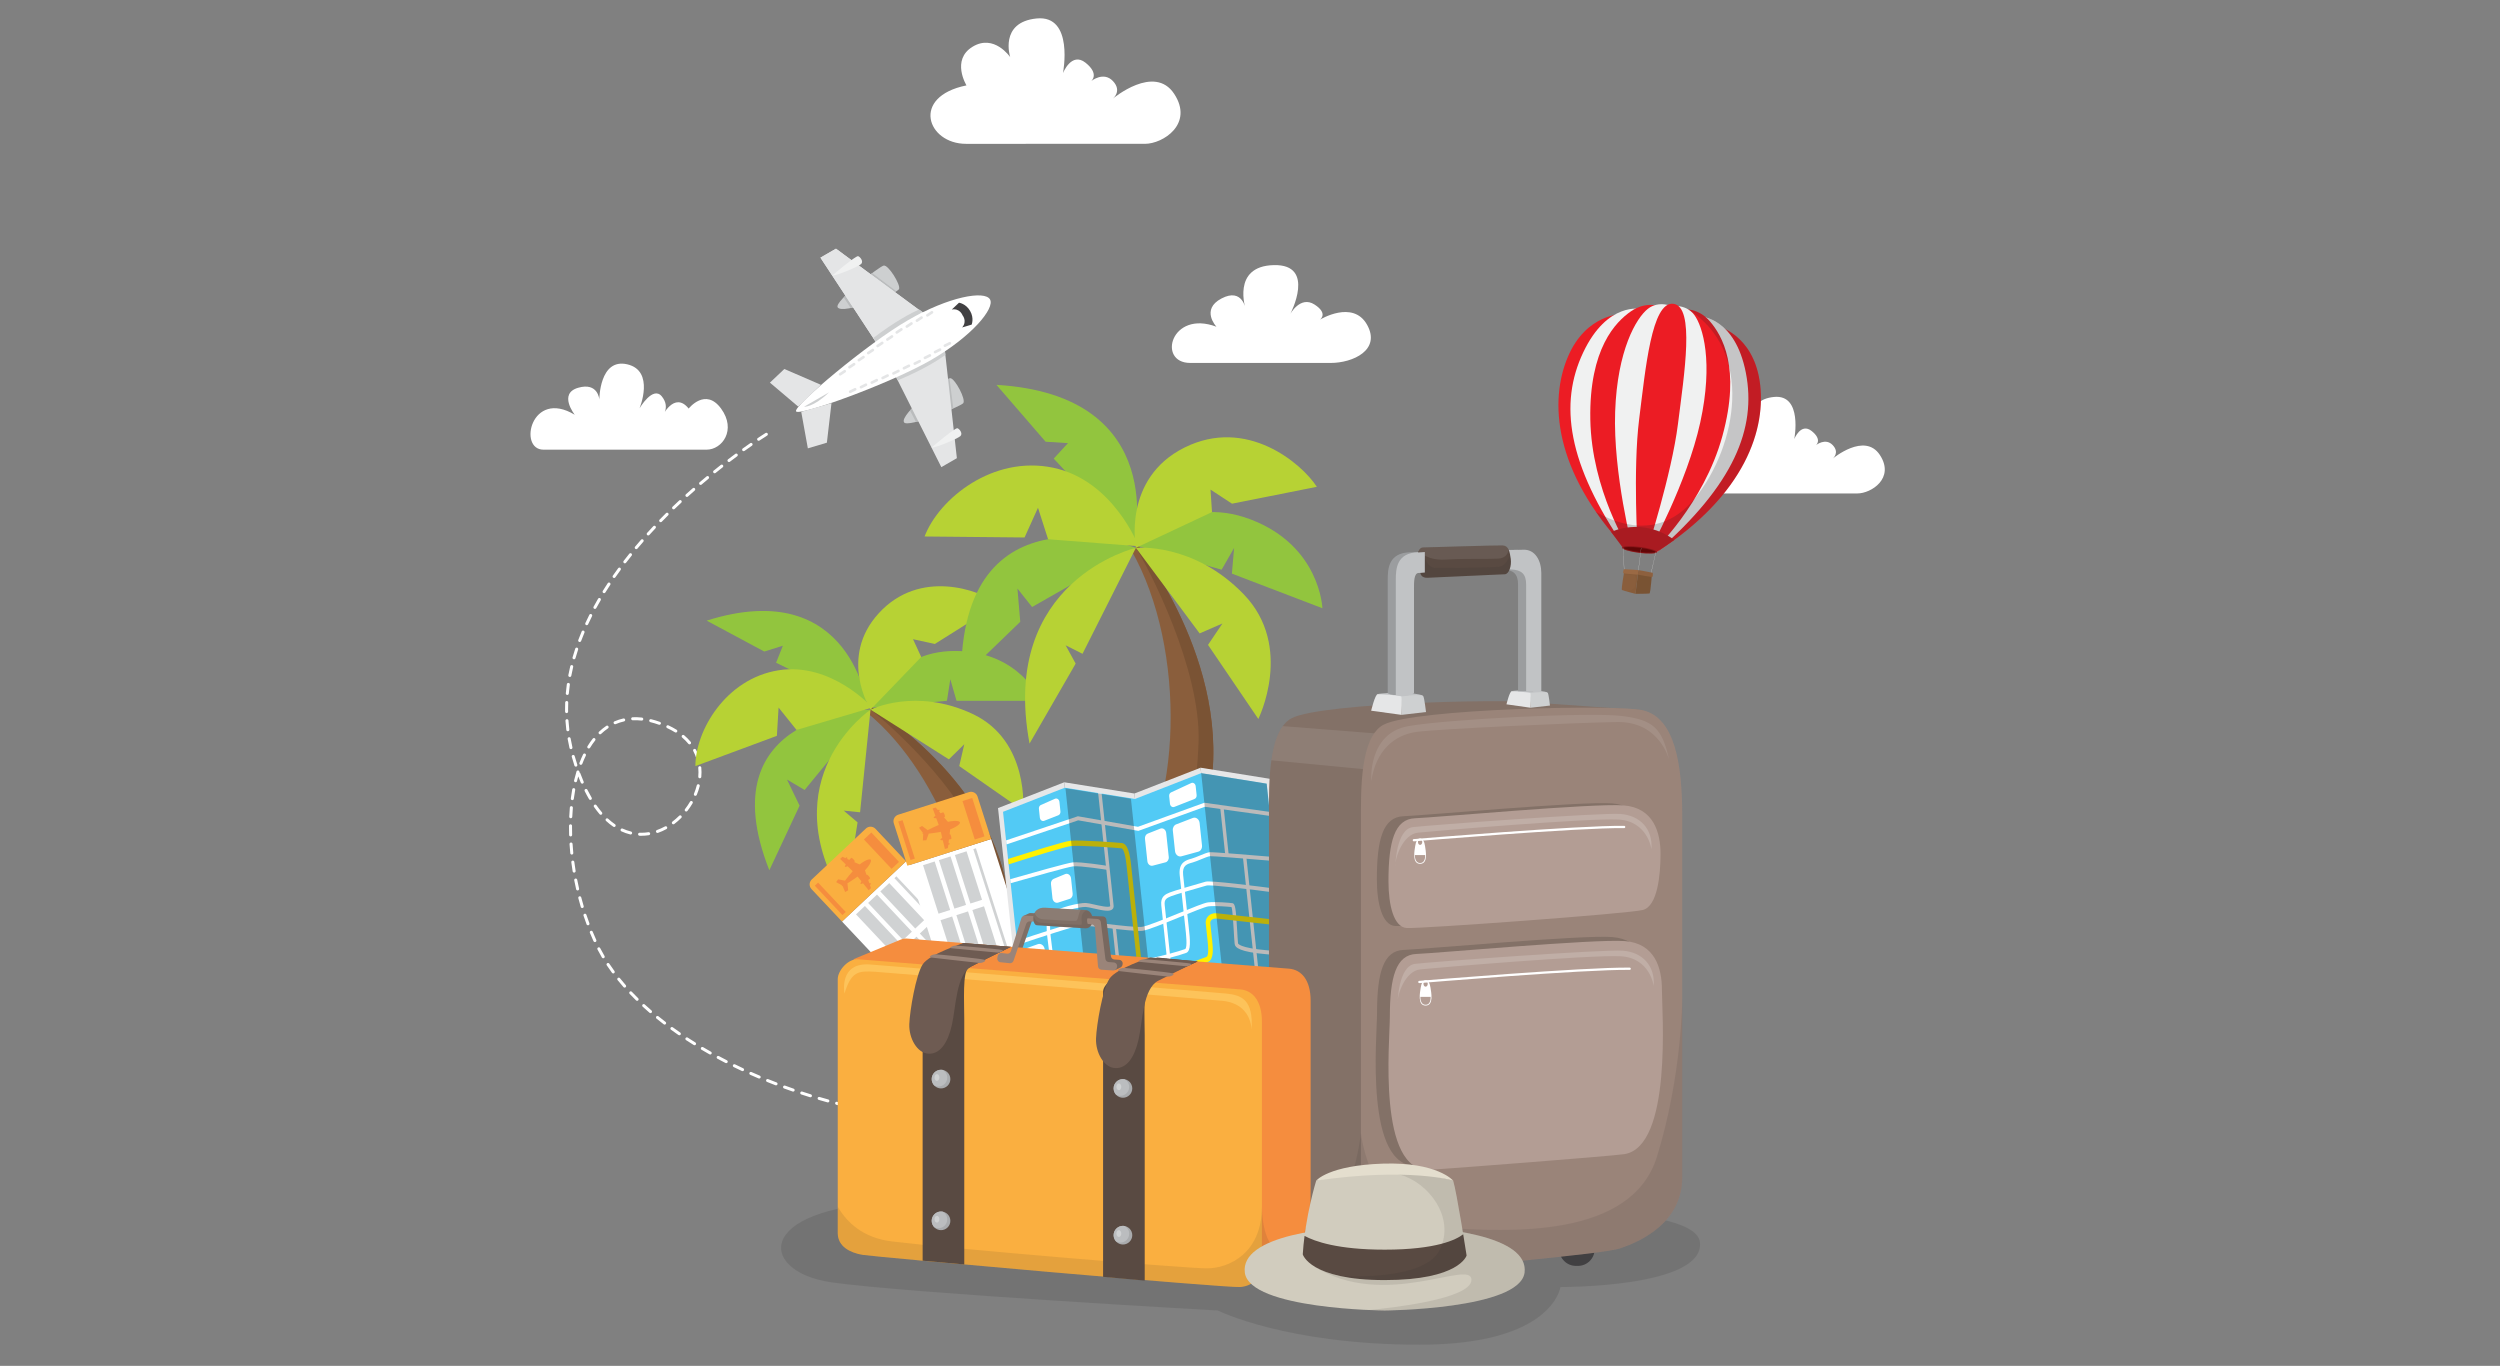 <svg width="410" height="224" viewBox="0 0 410 224" fill="none" xmlns="http://www.w3.org/2000/svg">
<rect x="0" y="0" width="410" height="224" fill="#808080" stroke="none"/>
<path opacity="0.13" d="M149.73 197.125C123.495 197.125 123.867 208.508 136.344 210.299C148.82 212.089 199.725 214.924 199.725 214.924C199.725 214.924 210.927 220.531 232.825 220.531C254.723 220.531 255.905 211.076 255.905 211.076C255.905 211.076 279.463 211.206 278.796 203.782C278.129 196.358 236.463 198.685 236.463 198.685L149.73 197.125Z" fill="#231F20"/>
<path d="M282.028 80.925C277.13 80.925 275.017 74.976 282.082 73.548C282.082 73.548 280.12 70.336 282.849 68.67C285.577 67.004 287.6 69.979 287.6 69.979C287.6 69.979 286.172 65.576 290.931 65.1C295.69 64.624 294.262 72.001 294.262 72.001C294.262 72.001 295.334 69.264 297.118 70.692C298.903 72.12 297.831 73.002 297.831 73.002C297.831 73.002 299.378 71.741 300.568 73.002C301.758 74.262 300.568 75.214 300.568 75.214C300.568 75.214 305.804 70.812 308.302 74.619C310.8 78.426 306.874 80.925 304.614 80.925C302.354 80.925 282.028 80.925 282.028 80.925Z" fill="white"/>
<path d="M159.318 184.174H159.316C158.817 184.17 158.319 184.161 157.82 184.148C157.682 184.144 157.574 184.03 157.577 183.893C157.581 183.755 157.695 183.65 157.832 183.65C158.329 183.664 158.825 183.672 159.32 183.677C159.458 183.678 159.568 183.79 159.567 183.928C159.565 184.065 159.454 184.174 159.318 184.174ZM160.809 184.174C160.673 184.174 160.562 184.064 160.561 183.928C160.559 183.79 160.669 183.678 160.807 183.677C161.303 183.672 161.799 183.663 162.294 183.649C162.296 183.649 162.299 183.649 162.301 183.649C162.436 183.649 162.546 183.756 162.55 183.891C162.554 184.029 162.446 184.143 162.308 184.147C161.81 184.16 161.311 184.17 160.812 184.174C160.811 184.174 160.81 184.174 160.809 184.174ZM156.334 184.096C156.331 184.096 156.327 184.096 156.323 184.096C155.824 184.073 155.326 184.048 154.827 184.016C154.689 184.008 154.586 183.89 154.594 183.753C154.602 183.616 154.723 183.51 154.857 183.52C155.352 183.551 155.848 183.577 156.345 183.599C156.482 183.605 156.588 183.721 156.582 183.858C156.577 183.991 156.467 184.096 156.334 184.096ZM163.791 184.091C163.659 184.091 163.548 183.987 163.543 183.854C163.536 183.717 163.642 183.6 163.779 183.594C164.275 183.571 164.77 183.542 165.263 183.51C165.402 183.505 165.519 183.604 165.528 183.741C165.537 183.879 165.433 183.997 165.297 184.006C164.799 184.039 164.302 184.067 163.803 184.09C163.799 184.091 163.795 184.091 163.791 184.091ZM153.353 183.913C153.347 183.913 153.34 183.913 153.333 183.912C152.835 183.873 152.339 183.83 151.843 183.783C151.706 183.77 151.605 183.648 151.618 183.512C151.631 183.375 151.765 183.277 151.889 183.287C152.384 183.334 152.877 183.378 153.372 183.417C153.509 183.428 153.612 183.547 153.6 183.684C153.591 183.815 153.482 183.913 153.353 183.913ZM166.766 183.894C166.638 183.894 166.53 183.797 166.519 183.667C166.508 183.53 166.609 183.409 166.746 183.398C167.169 183.361 167.592 183.321 168.013 183.277C168.148 183.263 168.272 183.362 168.286 183.499C168.301 183.635 168.201 183.758 168.065 183.772C167.64 183.817 167.214 183.857 166.788 183.893C166.781 183.893 166.774 183.894 166.766 183.894ZM150.382 183.631C150.373 183.631 150.363 183.63 150.354 183.629C149.858 183.573 149.362 183.514 148.869 183.451C148.732 183.433 148.636 183.309 148.653 183.173C148.671 183.036 148.799 182.941 148.931 182.957C149.424 183.021 149.916 183.08 150.409 183.135C150.545 183.151 150.643 183.273 150.628 183.41C150.614 183.537 150.507 183.631 150.382 183.631ZM147.424 183.25C147.412 183.25 147.4 183.249 147.388 183.248C146.895 183.176 146.402 183.1 145.91 183.021C145.775 182.999 145.682 182.872 145.705 182.736C145.726 182.601 145.852 182.508 145.99 182.53C146.478 182.609 146.968 182.684 147.459 182.755C147.595 182.775 147.689 182.902 147.67 183.037C147.651 183.161 147.545 183.25 147.424 183.25ZM144.48 182.775C144.466 182.775 144.451 182.773 144.436 182.771C143.946 182.684 143.456 182.593 142.967 182.498C142.833 182.472 142.745 182.342 142.771 182.206C142.797 182.072 142.928 181.985 143.062 182.01C143.548 182.104 144.035 182.194 144.523 182.281C144.657 182.305 144.748 182.434 144.724 182.57C144.703 182.691 144.598 182.775 144.48 182.775ZM141.556 182.207C141.54 182.207 141.522 182.205 141.505 182.202C141.017 182.1 140.531 181.993 140.047 181.883C139.913 181.854 139.829 181.72 139.859 181.586C139.889 181.452 140.022 181.368 140.156 181.399C140.639 181.508 141.122 181.614 141.606 181.715C141.741 181.744 141.827 181.875 141.799 182.01C141.775 182.127 141.672 182.207 141.556 182.207ZM138.654 181.55C138.634 181.55 138.615 181.547 138.595 181.542C138.111 181.425 137.629 181.303 137.149 181.178C137.016 181.143 136.936 181.008 136.971 180.875C137.005 180.743 137.139 180.66 137.273 180.697C137.751 180.822 138.231 180.942 138.712 181.059C138.845 181.091 138.927 181.226 138.894 181.359C138.868 181.473 138.766 181.55 138.654 181.55ZM135.771 180.8C135.749 180.8 135.727 180.797 135.705 180.79C135.223 180.658 134.744 180.521 134.267 180.38C134.134 180.342 134.06 180.203 134.098 180.072C134.137 179.94 134.276 179.865 134.407 179.903C134.882 180.042 135.359 180.178 135.838 180.311C135.97 180.347 136.048 180.484 136.011 180.617C135.98 180.728 135.88 180.8 135.771 180.8ZM132.909 179.958C132.885 179.958 132.86 179.954 132.835 179.947C132.358 179.798 131.883 179.646 131.41 179.49C131.28 179.448 131.209 179.307 131.252 179.177C131.294 179.047 131.436 178.973 131.566 179.018C132.035 179.173 132.508 179.324 132.983 179.472C133.114 179.513 133.187 179.653 133.146 179.784C133.113 179.89 133.015 179.958 132.909 179.958ZM130.074 179.025C130.047 179.025 130.02 179.021 129.993 179.011C129.521 178.848 129.05 178.68 128.584 178.51C128.455 178.462 128.389 178.32 128.436 178.191C128.483 178.062 128.625 177.997 128.755 178.043C129.219 178.213 129.686 178.379 130.156 178.542C130.286 178.587 130.354 178.728 130.309 178.858C130.274 178.961 130.177 179.025 130.074 179.025ZM127.273 178.001C127.243 178.001 127.213 177.996 127.183 177.985C126.716 177.805 126.252 177.622 125.792 177.436C125.664 177.385 125.603 177.239 125.654 177.112C125.706 176.985 125.851 176.924 125.978 176.975C126.436 177.159 126.897 177.342 127.362 177.52C127.491 177.57 127.554 177.714 127.505 177.841C127.467 177.941 127.373 178.001 127.273 178.001ZM124.506 176.883C124.474 176.883 124.44 176.877 124.409 176.863C123.948 176.668 123.49 176.469 123.036 176.267C122.911 176.211 122.855 176.064 122.91 175.939C122.967 175.813 123.114 175.758 123.238 175.813C123.69 176.014 124.145 176.212 124.603 176.406C124.729 176.46 124.788 176.606 124.734 176.732C124.695 176.827 124.603 176.883 124.506 176.883ZM121.781 175.67C121.745 175.67 121.709 175.663 121.675 175.647C121.221 175.435 120.771 175.22 120.325 175.001C120.202 174.941 120.151 174.792 120.211 174.669C120.271 174.545 120.422 174.496 120.544 174.555C120.987 174.772 121.435 174.985 121.886 175.197C122.01 175.255 122.064 175.403 122.006 175.527C121.964 175.618 121.874 175.67 121.781 175.67ZM119.101 174.359C119.063 174.359 119.024 174.35 118.988 174.332C118.542 174.102 118.1 173.87 117.663 173.635C117.542 173.57 117.497 173.419 117.562 173.298C117.628 173.178 117.779 173.133 117.899 173.197C118.333 173.431 118.772 173.662 119.215 173.889C119.337 173.952 119.386 174.102 119.323 174.224C119.278 174.309 119.191 174.359 119.101 174.359ZM116.473 172.944C116.432 172.944 116.39 172.934 116.351 172.912C115.915 172.665 115.482 172.415 115.056 172.162C114.938 172.093 114.899 171.94 114.969 171.822C115.039 171.704 115.192 171.666 115.309 171.735C115.733 171.986 116.162 172.234 116.596 172.479C116.716 172.546 116.758 172.698 116.69 172.818C116.644 172.898 116.56 172.944 116.473 172.944ZM113.908 171.423C113.863 171.423 113.817 171.411 113.776 171.386C113.349 171.121 112.929 170.852 112.514 170.581C112.398 170.505 112.366 170.352 112.441 170.236C112.517 170.121 112.672 170.09 112.785 170.164C113.197 170.433 113.615 170.7 114.039 170.963C114.155 171.036 114.191 171.19 114.118 171.306C114.072 171.382 113.99 171.423 113.908 171.423ZM111.411 169.789C111.362 169.789 111.313 169.775 111.27 169.745C110.857 169.459 110.448 169.172 110.047 168.88C109.936 168.799 109.911 168.644 109.993 168.533C110.074 168.421 110.229 168.398 110.34 168.478C110.738 168.767 111.141 169.053 111.553 169.336C111.666 169.415 111.694 169.569 111.617 169.683C111.568 169.752 111.49 169.789 111.411 169.789ZM108.997 168.036C108.945 168.036 108.892 168.019 108.847 167.984C108.447 167.678 108.055 167.368 107.67 167.055C107.564 166.969 107.548 166.812 107.634 166.706C107.721 166.6 107.877 166.584 107.984 166.67C108.365 166.98 108.753 167.287 109.149 167.59C109.258 167.673 109.278 167.829 109.195 167.939C109.146 168.002 109.072 168.036 108.997 168.036ZM106.683 166.154C106.626 166.154 106.568 166.134 106.521 166.094C106.139 165.764 105.766 165.432 105.401 165.097C105.3 165.004 105.293 164.847 105.386 164.746C105.48 164.645 105.636 164.639 105.737 164.731C106.098 165.062 106.467 165.391 106.845 165.717C106.949 165.806 106.961 165.963 106.871 166.067C106.822 166.125 106.753 166.154 106.683 166.154ZM104.487 164.136C104.425 164.136 104.362 164.112 104.313 164.064C103.953 163.71 103.603 163.353 103.262 162.994C103.168 162.894 103.172 162.737 103.271 162.642C103.371 162.549 103.528 162.552 103.622 162.652C103.959 163.007 104.305 163.36 104.661 163.71C104.759 163.806 104.761 163.963 104.664 164.061C104.616 164.111 104.552 164.136 104.487 164.136ZM102.438 161.97C102.369 161.97 102.3 161.941 102.251 161.885C101.918 161.505 101.595 161.121 101.284 160.736C101.198 160.629 101.215 160.473 101.322 160.386C101.429 160.301 101.585 160.317 101.671 160.424C101.978 160.804 102.295 161.183 102.624 161.558C102.715 161.661 102.704 161.818 102.601 161.909C102.555 161.949 102.497 161.97 102.438 161.97ZM100.57 159.646C100.493 159.646 100.418 159.611 100.369 159.545C100.071 159.139 99.782 158.724 99.509 158.311C99.433 158.197 99.465 158.043 99.58 157.967C99.694 157.891 99.848 157.922 99.924 158.037C100.192 158.443 100.476 158.851 100.769 159.25C100.85 159.361 100.827 159.516 100.716 159.598C100.672 159.631 100.62 159.646 100.57 159.646ZM98.927 157.159C98.842 157.159 98.759 157.115 98.713 157.037C98.456 156.598 98.212 156.154 97.988 155.717C97.925 155.595 97.974 155.446 98.096 155.383C98.218 155.32 98.368 155.369 98.43 155.491C98.65 155.919 98.889 156.355 99.142 156.785C99.211 156.904 99.171 157.056 99.053 157.125C99.014 157.148 98.971 157.159 98.927 157.159ZM97.565 154.508C97.47 154.508 97.38 154.454 97.338 154.363C97.131 153.908 96.932 153.449 96.742 152.985C96.689 152.858 96.75 152.713 96.877 152.661C97.004 152.608 97.149 152.668 97.201 152.795C97.39 153.253 97.586 153.707 97.791 154.156C97.848 154.281 97.793 154.428 97.668 154.485C97.634 154.501 97.599 154.508 97.565 154.508ZM96.428 151.75C96.328 151.75 96.233 151.689 96.195 151.588C96.022 151.119 95.855 150.647 95.698 150.172C95.654 150.042 95.725 149.901 95.855 149.858C95.986 149.814 96.126 149.885 96.169 150.015C96.325 150.484 96.489 150.951 96.662 151.415C96.709 151.543 96.644 151.686 96.515 151.734C96.486 151.745 96.457 151.75 96.428 151.75ZM95.485 148.921C95.378 148.921 95.279 148.851 95.247 148.743C95.104 148.264 94.97 147.782 94.843 147.299C94.809 147.166 94.888 147.03 95.021 146.995C95.154 146.959 95.289 147.04 95.325 147.173C95.45 147.651 95.583 148.127 95.724 148.602C95.763 148.734 95.688 148.872 95.556 148.911C95.532 148.917 95.509 148.921 95.485 148.921ZM94.728 146.035C94.615 146.035 94.512 145.957 94.486 145.842C94.374 145.353 94.271 144.865 94.175 144.375C94.149 144.241 94.237 144.11 94.371 144.084C94.508 144.055 94.637 144.145 94.663 144.281C94.758 144.764 94.861 145.248 94.971 145.731C95.001 145.866 94.918 145.999 94.784 146.029C94.765 146.033 94.747 146.035 94.728 146.035ZM94.157 143.109C94.037 143.109 93.932 143.022 93.912 142.9C93.831 142.405 93.758 141.91 93.695 141.417C93.677 141.281 93.773 141.156 93.909 141.139C94.045 141.121 94.169 141.217 94.187 141.353C94.251 141.841 94.322 142.33 94.402 142.821C94.424 142.956 94.333 143.084 94.197 143.106C94.183 143.108 94.17 143.109 94.157 143.109ZM93.772 140.153C93.645 140.153 93.537 140.056 93.525 139.928C93.476 139.428 93.436 138.93 93.404 138.435C93.395 138.298 93.499 138.179 93.636 138.17C93.768 138.156 93.891 138.265 93.9 138.402C93.931 138.893 93.971 139.385 94.019 139.88C94.032 140.017 93.932 140.138 93.796 140.151C93.788 140.152 93.78 140.153 93.772 140.153ZM93.582 137.176C93.449 137.176 93.338 137.07 93.334 136.935C93.322 136.523 93.316 136.113 93.316 135.706L93.317 135.435C93.317 135.298 93.429 135.188 93.566 135.188H93.567C93.704 135.189 93.815 135.301 93.814 135.438L93.813 135.706C93.813 136.108 93.819 136.513 93.832 136.921C93.835 137.058 93.727 137.172 93.59 137.177C93.588 137.176 93.585 137.176 93.582 137.176ZM105.151 137.07C105.063 137.07 104.973 137.069 104.884 137.065C104.746 137.06 104.64 136.944 104.646 136.806C104.651 136.669 104.765 136.572 104.904 136.568C104.996 136.571 105.088 136.57 105.18 136.573C105.565 136.573 105.956 136.542 106.341 136.481C106.475 136.459 106.604 136.552 106.626 136.688C106.647 136.823 106.555 136.95 106.419 136.972C105.998 137.039 105.571 137.066 105.151 137.07ZM103.421 136.858C103.401 136.858 103.382 136.856 103.362 136.851C102.873 136.731 102.385 136.561 101.912 136.344C101.787 136.286 101.733 136.139 101.79 136.014C101.847 135.889 101.994 135.834 102.12 135.892C102.564 136.095 103.021 136.256 103.48 136.368C103.613 136.4 103.695 136.534 103.663 136.668C103.634 136.782 103.533 136.858 103.421 136.858ZM107.822 136.607C107.719 136.607 107.623 136.543 107.587 136.441C107.542 136.312 107.61 136.17 107.739 136.124C108.187 135.967 108.631 135.767 109.061 135.532C109.181 135.465 109.332 135.51 109.398 135.63C109.464 135.751 109.42 135.902 109.3 135.968C108.847 136.216 108.378 136.426 107.904 136.593C107.877 136.603 107.849 136.607 107.822 136.607ZM100.723 135.63C100.674 135.63 100.625 135.615 100.582 135.586C100.176 135.308 99.776 134.988 99.391 134.634C99.291 134.541 99.284 134.384 99.377 134.282C99.47 134.182 99.627 134.175 99.728 134.268C100.095 134.607 100.477 134.912 100.863 135.176C100.976 135.253 101.005 135.408 100.928 135.522C100.88 135.592 100.802 135.63 100.723 135.63ZM110.43 135.188C110.355 135.188 110.28 135.154 110.232 135.09C110.149 134.98 110.171 134.825 110.28 134.742C110.661 134.454 111.031 134.132 111.38 133.786C111.478 133.688 111.635 133.69 111.731 133.787C111.829 133.884 111.827 134.042 111.73 134.139C111.366 134.501 110.979 134.837 110.581 135.138C110.535 135.172 110.482 135.188 110.43 135.188ZM93.604 134.194C93.6 134.194 93.597 134.194 93.593 134.193C93.456 134.188 93.35 134.071 93.356 133.934C93.379 133.429 93.411 132.929 93.453 132.436C93.465 132.299 93.583 132.194 93.722 132.209C93.859 132.221 93.96 132.341 93.948 132.478C93.907 132.964 93.875 133.458 93.852 133.956C93.847 134.09 93.736 134.194 93.604 134.194ZM98.529 133.625C98.458 133.625 98.389 133.596 98.34 133.538C98.024 133.169 97.713 132.765 97.415 132.339C97.336 132.227 97.364 132.071 97.476 131.993C97.589 131.915 97.744 131.942 97.822 132.054C98.111 132.467 98.412 132.858 98.717 133.215C98.807 133.319 98.794 133.476 98.69 133.565C98.644 133.606 98.586 133.625 98.529 133.625ZM112.54 133.092C112.486 133.092 112.433 133.074 112.388 133.04C112.279 132.956 112.259 132.8 112.343 132.691C112.64 132.307 112.915 131.9 113.159 131.482C113.229 131.364 113.38 131.325 113.499 131.393C113.618 131.463 113.658 131.615 113.588 131.733C113.333 132.17 113.046 132.594 112.736 132.995C112.688 133.059 112.614 133.092 112.54 133.092ZM93.86 131.223C93.849 131.223 93.838 131.222 93.828 131.221C93.692 131.203 93.596 131.078 93.613 130.943C93.679 130.441 93.756 129.94 93.844 129.456C93.868 129.321 93.996 129.233 94.132 129.256C94.268 129.28 94.358 129.409 94.333 129.544C94.247 130.021 94.171 130.513 94.106 131.007C94.091 131.131 93.983 131.223 93.86 131.223ZM96.816 131.19C96.731 131.19 96.648 131.146 96.602 131.067C96.356 130.646 96.115 130.199 95.886 129.74C95.825 129.618 95.875 129.468 95.999 129.407C96.122 129.345 96.271 129.396 96.332 129.519C96.556 129.968 96.79 130.404 97.031 130.816C97.1 130.935 97.06 131.087 96.942 131.156C96.901 131.18 96.858 131.19 96.816 131.19ZM114.039 130.521C114.007 130.521 113.975 130.515 113.944 130.502C113.817 130.449 113.757 130.304 113.81 130.177C113.998 129.723 114.154 129.26 114.271 128.797C114.305 128.664 114.439 128.582 114.573 128.618C114.706 128.651 114.787 128.787 114.753 128.92C114.63 129.406 114.466 129.893 114.269 130.369C114.229 130.464 114.137 130.521 114.039 130.521ZM95.484 128.525C95.387 128.525 95.296 128.468 95.255 128.374C95.11 128.034 94.968 127.684 94.83 127.327C94.762 127.58 94.696 127.837 94.634 128.098C94.603 128.231 94.468 128.316 94.335 128.282C94.202 128.25 94.119 128.116 94.151 127.982C94.268 127.486 94.4 126.996 94.543 126.527C94.583 126.396 94.722 126.321 94.853 126.362C94.98 126.4 95.054 126.531 95.022 126.659C95.086 126.684 95.139 126.735 95.165 126.804C95.34 127.273 95.524 127.735 95.713 128.178C95.767 128.303 95.709 128.449 95.582 128.504C95.55 128.518 95.517 128.525 95.484 128.525ZM114.766 127.638C114.758 127.638 114.751 127.637 114.743 127.636C114.607 127.624 114.506 127.504 114.518 127.367C114.539 127.125 114.55 126.884 114.55 126.643C114.55 126.401 114.539 126.16 114.517 125.923C114.504 125.787 114.605 125.665 114.742 125.653C114.874 125.642 114.999 125.741 115.013 125.877C115.036 126.128 115.048 126.386 115.048 126.642C115.048 126.895 115.036 127.154 115.014 127.41C115.002 127.54 114.893 127.638 114.766 127.638ZM94.442 125.732C94.337 125.732 94.239 125.665 94.205 125.56C94.055 125.097 93.91 124.619 93.769 124.124C93.731 123.993 93.808 123.855 93.94 123.818C94.07 123.778 94.209 123.856 94.246 123.989C94.386 124.477 94.53 124.95 94.678 125.407C94.72 125.537 94.648 125.678 94.518 125.72C94.493 125.729 94.467 125.732 94.442 125.732ZM95.263 125.437C95.234 125.437 95.204 125.432 95.174 125.42C95.046 125.371 94.982 125.227 95.031 125.099C95.215 124.619 95.415 124.152 95.628 123.711C95.688 123.587 95.837 123.534 95.959 123.594C96.083 123.654 96.135 123.802 96.076 123.926C95.869 124.355 95.673 124.809 95.495 125.277C95.457 125.376 95.362 125.437 95.263 125.437ZM114.484 124.687C114.377 124.687 114.278 124.617 114.246 124.509C114.109 124.048 113.924 123.601 113.697 123.18C113.632 123.059 113.677 122.908 113.798 122.843C113.918 122.779 114.07 122.823 114.135 122.944C114.378 123.395 114.575 123.873 114.723 124.367C114.761 124.499 114.687 124.637 114.555 124.676C114.531 124.684 114.507 124.687 114.484 124.687ZM93.635 122.861C93.522 122.861 93.419 122.783 93.394 122.668C93.281 122.182 93.18 121.686 93.094 121.194C93.071 121.059 93.161 120.93 93.296 120.906C93.431 120.879 93.56 120.973 93.584 121.109C93.669 121.591 93.768 122.078 93.877 122.557C93.909 122.69 93.825 122.824 93.691 122.855C93.673 122.859 93.654 122.861 93.635 122.861ZM96.562 122.757C96.518 122.757 96.473 122.746 96.432 122.721C96.316 122.65 96.278 122.496 96.35 122.379C96.621 121.935 96.912 121.515 97.216 121.13C97.301 121.023 97.457 121.005 97.565 121.089C97.672 121.174 97.691 121.33 97.606 121.438C97.315 121.807 97.035 122.211 96.774 122.638C96.728 122.715 96.646 122.757 96.562 122.757ZM113.085 122.077C113.014 122.077 112.942 122.046 112.893 121.987C112.595 121.624 112.253 121.278 111.878 120.959C111.774 120.87 111.761 120.713 111.85 120.608C111.939 120.503 112.096 120.492 112.2 120.58C112.598 120.919 112.96 121.286 113.277 121.67C113.364 121.777 113.349 121.933 113.243 122.02C113.197 122.059 113.141 122.077 113.085 122.077ZM98.411 120.43C98.346 120.43 98.28 120.404 98.231 120.353C98.136 120.253 98.141 120.096 98.24 120.001C98.618 119.643 99.018 119.319 99.43 119.041C99.543 118.963 99.698 118.994 99.775 119.108C99.852 119.222 99.822 119.376 99.708 119.453C99.319 119.716 98.94 120.022 98.582 120.362C98.534 120.407 98.473 120.43 98.411 120.43ZM110.835 120.141C110.79 120.141 110.744 120.129 110.703 120.103C110.303 119.854 109.871 119.621 109.418 119.412C109.293 119.354 109.239 119.206 109.297 119.081C109.355 118.957 109.502 118.903 109.627 118.96C110.098 119.179 110.549 119.421 110.966 119.681C111.082 119.754 111.118 119.907 111.045 120.024C110.998 120.1 110.917 120.141 110.835 120.141ZM93.121 119.925C92.997 119.925 92.889 119.832 92.874 119.706C92.815 119.211 92.767 118.708 92.734 118.208C92.725 118.071 92.828 117.953 92.965 117.944C93.102 117.934 93.221 118.038 93.23 118.175C93.263 118.666 93.309 119.16 93.368 119.647C93.384 119.782 93.287 119.906 93.151 119.923C93.14 119.925 93.13 119.925 93.121 119.925ZM108.143 118.869C108.116 118.869 108.088 118.864 108.06 118.855C107.586 118.685 107.114 118.543 106.658 118.431C106.524 118.399 106.443 118.265 106.475 118.131C106.507 117.998 106.642 117.919 106.775 117.948C107.248 118.063 107.736 118.211 108.227 118.387C108.357 118.433 108.424 118.575 108.378 118.705C108.341 118.806 108.245 118.869 108.143 118.869ZM100.873 118.778C100.777 118.778 100.685 118.722 100.645 118.628C100.59 118.503 100.648 118.356 100.774 118.302C101.241 118.098 101.732 117.939 102.232 117.827C102.368 117.8 102.499 117.881 102.529 118.015C102.559 118.149 102.475 118.282 102.341 118.312C101.871 118.417 101.41 118.567 100.972 118.757C100.939 118.771 100.906 118.778 100.873 118.778ZM105.249 118.177C105.24 118.177 105.231 118.176 105.222 118.175C104.725 118.12 104.238 118.102 103.771 118.124C103.634 118.128 103.518 118.023 103.512 117.887C103.507 117.749 103.613 117.633 103.75 117.627C104.242 117.605 104.756 117.623 105.277 117.681C105.413 117.696 105.512 117.819 105.497 117.956C105.483 118.082 105.374 118.177 105.249 118.177ZM92.922 116.951C92.786 116.951 92.676 116.841 92.674 116.705C92.672 116.577 92.671 116.447 92.671 116.319C92.671 115.945 92.677 115.573 92.692 115.201C92.698 115.063 92.817 114.966 92.95 114.962C93.087 114.967 93.194 115.083 93.189 115.221C93.175 115.585 93.168 115.952 93.168 116.319C93.168 116.445 93.169 116.571 93.171 116.699C93.172 116.836 93.062 116.948 92.926 116.951C92.924 116.951 92.923 116.951 92.922 116.951ZM93.037 113.973C93.03 113.973 93.022 113.972 93.015 113.972C92.878 113.959 92.777 113.839 92.79 113.702C92.834 113.208 92.892 112.706 92.962 112.209C92.981 112.073 93.107 111.982 93.243 111.997C93.379 112.016 93.474 112.142 93.454 112.278C93.386 112.767 93.329 113.261 93.285 113.747C93.273 113.875 93.164 113.973 93.037 113.973ZM93.451 111.022C93.435 111.022 93.419 111.021 93.404 111.018C93.269 110.992 93.18 110.862 93.206 110.728C93.298 110.241 93.403 109.748 93.519 109.262C93.551 109.128 93.686 109.045 93.818 109.078C93.952 109.109 94.034 109.243 94.002 109.377C93.888 109.856 93.785 110.342 93.695 110.82C93.671 110.94 93.567 111.022 93.451 111.022ZM94.137 108.126C94.115 108.126 94.092 108.123 94.069 108.116C93.937 108.079 93.86 107.941 93.898 107.81C94.035 107.328 94.182 106.85 94.34 106.374C94.382 106.244 94.523 106.172 94.653 106.217C94.784 106.26 94.855 106.4 94.812 106.531C94.657 107 94.512 107.472 94.377 107.946C94.345 108.055 94.245 108.126 94.137 108.126ZM95.071 105.293C95.042 105.293 95.013 105.289 94.984 105.277C94.855 105.229 94.79 105.086 94.838 104.957C95.014 104.488 95.199 104.022 95.392 103.56C95.445 103.433 95.591 103.374 95.718 103.427C95.844 103.48 95.904 103.625 95.851 103.752C95.66 104.209 95.477 104.668 95.303 105.132C95.266 105.231 95.172 105.293 95.071 105.293ZM96.224 102.536C96.189 102.536 96.153 102.529 96.12 102.513C95.995 102.456 95.941 102.308 95.999 102.183C96.208 101.729 96.426 101.278 96.651 100.829C96.713 100.707 96.862 100.656 96.985 100.719C97.108 100.781 97.157 100.93 97.096 101.053C96.873 101.496 96.657 101.942 96.45 102.391C96.408 102.483 96.317 102.536 96.224 102.536ZM97.566 99.866C97.525 99.866 97.485 99.856 97.447 99.836C97.326 99.77 97.282 99.62 97.348 99.499C97.586 99.059 97.832 98.623 98.085 98.19C98.154 98.072 98.306 98.031 98.425 98.101C98.544 98.17 98.583 98.323 98.515 98.441C98.265 98.869 98.022 99.301 97.785 99.736C97.739 99.819 97.654 99.866 97.566 99.866ZM99.07 97.284C99.025 97.284 98.98 97.272 98.939 97.247C98.822 97.174 98.787 97.021 98.859 96.905C99.123 96.48 99.392 96.059 99.668 95.642C99.744 95.527 99.898 95.495 100.012 95.572C100.127 95.647 100.159 95.801 100.083 95.916C99.81 96.329 99.543 96.746 99.281 97.167C99.234 97.242 99.153 97.284 99.07 97.284ZM100.713 94.793C100.664 94.793 100.614 94.779 100.571 94.749C100.458 94.67 100.431 94.515 100.51 94.403C100.795 93.992 101.085 93.587 101.38 93.185C101.461 93.074 101.616 93.05 101.728 93.131C101.838 93.212 101.862 93.368 101.781 93.479C101.489 93.877 101.201 94.279 100.917 94.686C100.869 94.756 100.791 94.793 100.713 94.793ZM102.474 92.391C102.421 92.391 102.368 92.373 102.323 92.339C102.214 92.256 102.193 92.099 102.277 91.99C102.582 91.593 102.891 91.201 103.203 90.813C103.289 90.706 103.446 90.69 103.553 90.775C103.66 90.861 103.676 91.017 103.591 91.124C103.281 91.51 102.974 91.899 102.671 92.293C102.623 92.357 102.549 92.391 102.474 92.391ZM104.345 90.064C104.288 90.064 104.232 90.045 104.185 90.006C104.08 89.918 104.066 89.761 104.154 89.656C104.476 89.272 104.801 88.893 105.129 88.518C105.218 88.415 105.375 88.405 105.479 88.495C105.583 88.585 105.593 88.742 105.503 88.846C105.178 89.217 104.855 89.595 104.535 89.976C104.486 90.034 104.415 90.064 104.345 90.064ZM106.307 87.815C106.247 87.815 106.188 87.793 106.14 87.75C106.039 87.658 106.031 87.501 106.123 87.399C106.46 87.027 106.799 86.66 107.14 86.299C107.234 86.199 107.391 86.195 107.491 86.288C107.591 86.383 107.596 86.54 107.502 86.64C107.164 86.999 106.827 87.364 106.492 87.734C106.443 87.787 106.375 87.815 106.307 87.815ZM108.353 85.639C108.29 85.639 108.227 85.616 108.179 85.568C108.081 85.473 108.079 85.316 108.174 85.217C108.525 84.858 108.877 84.502 109.228 84.154C109.325 84.057 109.482 84.056 109.579 84.155C109.676 84.252 109.675 84.41 109.578 84.507C109.229 84.853 108.879 85.206 108.53 85.565C108.482 85.614 108.417 85.639 108.353 85.639ZM110.471 83.535C110.406 83.535 110.34 83.509 110.292 83.459C110.197 83.36 110.2 83.203 110.299 83.107C110.663 82.758 111.025 82.414 111.386 82.078C111.486 81.985 111.644 81.99 111.737 82.09C111.831 82.191 111.826 82.348 111.725 82.441C111.366 82.777 111.005 83.118 110.644 83.466C110.595 83.513 110.533 83.535 110.471 83.535ZM112.656 81.499C112.588 81.499 112.52 81.472 112.472 81.417C112.379 81.316 112.387 81.158 112.489 81.066C112.864 80.726 113.237 80.394 113.607 80.069C113.709 79.978 113.866 79.988 113.958 80.092C114.048 80.195 114.038 80.352 113.935 80.443C113.567 80.766 113.196 81.096 112.823 81.435C112.775 81.478 112.716 81.499 112.656 81.499ZM114.9 79.527C114.83 79.527 114.76 79.497 114.711 79.44C114.622 79.336 114.634 79.178 114.738 79.089C115.124 78.759 115.507 78.438 115.884 78.125C115.99 78.038 116.146 78.052 116.234 78.158C116.322 78.264 116.307 78.421 116.202 78.508C115.827 78.819 115.446 79.139 115.062 79.467C115.014 79.508 114.957 79.527 114.9 79.527ZM117.2 77.619C117.127 77.619 117.055 77.588 117.006 77.527C116.92 77.42 116.937 77.264 117.044 77.177C117.443 76.856 117.834 76.545 118.216 76.246C118.324 76.161 118.48 76.179 118.565 76.287C118.65 76.395 118.631 76.552 118.523 76.637C118.143 76.935 117.753 77.244 117.356 77.565C117.309 77.602 117.254 77.619 117.2 77.619ZM119.551 75.776C119.477 75.776 119.402 75.742 119.354 75.678C119.271 75.569 119.292 75.413 119.401 75.33C119.816 75.014 120.216 74.714 120.6 74.43C120.71 74.35 120.865 74.372 120.948 74.481C121.03 74.592 121.006 74.747 120.896 74.83C120.514 75.112 120.116 75.411 119.703 75.725C119.657 75.76 119.604 75.776 119.551 75.776ZM121.956 73.998C121.879 73.998 121.802 73.962 121.754 73.894C121.674 73.783 121.7 73.627 121.811 73.547C122.253 73.23 122.663 72.942 123.038 72.682C123.15 72.605 123.305 72.632 123.384 72.744C123.462 72.857 123.434 73.012 123.321 73.09C122.948 73.349 122.54 73.636 122.101 73.951C122.057 73.982 122.007 73.998 121.956 73.998ZM124.418 72.291C124.338 72.291 124.259 72.252 124.211 72.18C124.135 72.066 124.166 71.912 124.28 71.835C125.092 71.294 125.551 71.011 125.551 71.011C125.669 70.939 125.821 70.975 125.894 71.092C125.965 71.209 125.929 71.362 125.812 71.434C125.81 71.436 125.355 71.716 124.556 72.249C124.513 72.277 124.466 72.291 124.418 72.291Z" fill="white"/>
<path d="M142.767 116.383C142.767 116.383 115.836 116.542 126.171 142.726L131.132 132.127L129.065 127.843L131.959 129.554L142.767 116.383Z" fill="#92C53E"/>
<path d="M143.051 116.037C143.051 116.037 146.016 106.758 156.627 106.758C167.238 106.758 170.684 114.93 170.684 114.93H156.867L155.852 111.397L155.298 114.93L143.051 116.037Z" fill="#92C53E"/>
<path d="M142.294 116.037C142.294 116.037 139.766 94.246 115.891 101.781L125.339 106.852L128.39 105.9L127.279 108.687L142.294 116.037Z" fill="#92C53E"/>
<path d="M157.178 179.246C157.178 179.246 153.687 173.366 158.096 161.422C162.506 149.479 154.789 127.246 142.295 116.956L143.051 116.037C143.051 116.037 163.241 127.981 165.446 147.642C167.651 167.303 163.058 172.08 168.938 179.246C168.938 179.246 160.118 180.532 157.178 179.246Z" fill="#8A5E3C"/>
<path d="M165.446 147.641C163.241 127.98 143.05 116.037 143.05 116.037L142.766 116.383C145.461 118.39 157.646 129.207 161.036 139.143C165.033 150.857 163.517 154.991 162.828 162.157C162.24 168.275 161.254 175.494 164.491 179.706C166.918 179.54 168.937 179.246 168.937 179.246C163.057 172.08 167.651 167.302 165.446 147.641Z" fill="#7A5334"/>
<path d="M142.766 116.383C142.766 116.383 126.171 127.66 138.574 147.871L140.641 134.871L138.369 132.941L141.054 133.217L142.766 116.383Z" fill="#B7D234"/>
<path d="M143.051 116.037C143.051 116.037 136.369 108.549 127.686 109.927C119.004 111.305 114.043 119.85 114.043 125.638L127.411 120.676L127.686 116.037L130.632 119.711L143.051 116.037Z" fill="#B7D234"/>
<path d="M142.766 116.383L155.616 124.535L158.143 122.055L157.316 125.638L167.789 132.941C167.789 132.941 168.891 121.503 159.521 117.093C150.149 112.683 142.766 116.383 142.766 116.383Z" fill="#B7D234"/>
<path d="M142.766 116.383C142.766 116.383 137.423 107.86 144.131 100.556C150.838 93.252 160.552 96.697 163.757 99.04L153.319 105.609L149.736 104.828L151.08 107.746L142.766 116.383Z" fill="#B7D234"/>
<path d="M186.288 89.842C186.288 89.842 157.291 78.948 157.636 111.323L167.321 101.976L166.86 96.523L169.266 99.552L186.288 89.842Z" fill="#92C53E"/>
<path d="M186.735 89.587C186.735 89.587 193.732 80.837 205.132 85.197C216.531 89.557 216.874 99.752 216.874 99.752L202.032 94.076L202.393 89.863L200.346 93.43L186.735 89.587Z" fill="#92C53E"/>
<path d="M185.922 89.277C185.922 89.277 192.159 64.829 163.416 63.115L171.482 72.444L175.15 72.674L172.811 75.212L185.922 89.277Z" fill="#92C53E"/>
<path d="M175.941 163.295C175.941 163.295 174.606 155.544 184.251 144.526C193.896 133.507 194.74 106.452 185.545 90.264L186.736 89.588C186.736 89.588 203.518 110.714 197.809 132.741C192.101 154.768 185.202 158.013 188.575 168.127C188.575 168.127 178.571 165.885 175.941 163.295Z" fill="#8A5E3C"/>
<path d="M197.808 132.741C203.518 110.713 186.735 89.588 186.735 89.588L186.287 89.842C188.358 93.106 197.003 109.733 196.563 121.799C196.043 136.025 192.716 139.843 189.032 147.258C185.886 153.588 181.861 160.939 183.608 166.793C186.284 167.612 188.573 168.126 188.573 168.126C185.201 158.013 192.099 154.768 197.808 132.741Z" fill="#7A5334"/>
<path d="M186.287 89.843C186.287 89.843 163.826 95.138 168.846 121.947L176.408 108.831L174.76 105.825L177.532 107.224L186.287 89.843Z" fill="#B7D234"/>
<path d="M186.735 89.588C186.735 89.588 182.633 78.798 172.74 76.712C162.847 74.625 154.007 81.765 151.629 87.983L168.027 88.146L170.23 83.275L171.885 88.433L186.735 89.588Z" fill="#B7D234"/>
<path d="M186.288 89.842L196.742 103.88L200.475 102.253L198.115 105.762L206.365 117.912C206.365 117.912 212.249 106.077 203.994 97.489C195.739 88.902 186.288 89.842 186.288 89.842Z" fill="#B7D234"/>
<path d="M186.288 89.843C186.288 89.843 184.05 78.492 194.256 73.402C204.463 68.311 213.482 76.003 215.963 79.837L202.051 82.605L198.523 80.294L198.767 83.981L186.288 89.843Z" fill="#B7D234"/>
<path d="M162.96 156.524L148.591 141.252L138.089 151.133L152.459 166.404C152.878 166.85 153.587 166.872 154.033 166.452L162.912 158.097C163.358 157.678 163.38 156.969 162.96 156.524Z" fill="white"/>
<path d="M143.58 135.927C143.161 135.481 142.452 135.459 142.007 135.879L133.128 144.234C132.682 144.653 132.66 145.362 133.08 145.807L138.09 151.133L148.591 141.252L143.58 135.927Z" fill="#FAAF40"/>
<path d="M160.478 158.03L147.011 143.718L146.686 144.023L160.154 158.335L160.478 158.03Z" fill="#D0D2D3"/>
<path d="M151.558 150.906L145.836 144.824L144.376 146.197L150.099 152.279L151.558 150.906Z" fill="#D0D2D3"/>
<path d="M149.551 152.794L143.828 146.712L142.369 148.086L148.091 154.168L149.551 152.794Z" fill="#D0D2D3"/>
<path d="M147.566 154.664L141.843 148.582L140.383 149.955L146.106 156.037L147.566 154.664Z" fill="#D0D2D3"/>
<path d="M158.034 157.808L152.311 151.726L150.851 153.1L156.574 159.181L158.034 157.808Z" fill="#D0D2D3"/>
<path d="M156.027 159.697L150.304 153.615L148.844 154.988L154.567 161.07L156.027 159.697Z" fill="#D0D2D3"/>
<path d="M154.04 161.566L148.317 155.484L146.858 156.857L152.581 162.939L154.04 161.566Z" fill="#D0D2D3"/>
<path d="M142.843 145.655L142.719 145.287L142.668 145.137C142.723 145.094 142.767 145.058 142.791 145.032C142.798 145.024 142.804 145.018 142.808 145.013C142.822 144.991 142.826 144.968 142.822 144.946C142.818 144.923 142.805 144.902 142.79 144.883C142.774 144.863 142.754 144.846 142.735 144.834C142.715 144.821 142.694 144.812 142.677 144.81C142.674 144.809 142.669 144.811 142.663 144.814C142.645 144.824 142.617 144.849 142.583 144.884L142.391 144.314C142.397 144.31 142.403 144.305 142.409 144.301C142.419 144.294 142.428 144.287 142.437 144.281L142.438 144.281L142.438 144.28C142.488 144.243 142.533 144.209 142.569 144.18C142.629 144.132 142.668 144.096 142.681 144.077L142.683 144.075C142.692 144.06 142.693 144.039 142.687 144.013C142.684 144.001 142.679 143.987 142.674 143.972C142.65 143.913 142.604 143.84 142.548 143.767C142.521 143.73 142.49 143.693 142.459 143.66C142.366 143.556 142.266 143.47 142.203 143.451C142.193 143.448 142.183 143.447 142.175 143.448C142.171 143.448 142.167 143.449 142.163 143.452C142.158 143.454 142.153 143.457 142.147 143.46C142.147 143.46 142.145 143.462 142.144 143.463C142.134 143.469 142.123 143.477 142.111 143.487L141.887 142.827L141.854 142.728C141.992 142.585 142.117 142.443 142.227 142.306C142.238 142.293 142.249 142.279 142.259 142.266C142.375 142.119 142.475 141.978 142.557 141.847C142.569 141.826 142.582 141.806 142.594 141.786C142.634 141.72 142.669 141.656 142.7 141.595C142.706 141.581 142.713 141.567 142.72 141.552C142.756 141.478 142.784 141.408 142.804 141.345C142.812 141.32 142.819 141.296 142.824 141.274C142.847 141.181 142.849 141.105 142.831 141.049C142.828 141.038 142.823 141.029 142.819 141.019C142.814 141.01 142.808 141.001 142.801 140.994C142.744 140.932 142.631 140.917 142.475 140.947C142.459 140.95 142.443 140.953 142.426 140.957C142.393 140.965 142.359 140.975 142.323 140.986C142.268 141.003 142.211 141.024 142.15 141.049C142.045 141.093 141.929 141.148 141.806 141.216C141.672 141.289 141.53 141.377 141.382 141.478C141.356 141.496 141.33 141.514 141.304 141.532C141.2 141.606 141.093 141.686 140.984 141.773L140.978 141.771L140.972 141.768L140.976 141.763L140.98 141.758L140.961 141.75L140.871 141.71C140.868 141.712 140.864 141.715 140.861 141.717L140.084 141.37C140.096 141.359 140.107 141.349 140.118 141.339L140.119 141.338C140.148 141.311 140.168 141.289 140.177 141.273C140.18 141.268 140.182 141.263 140.183 141.259C140.195 141.194 140.082 141.038 139.95 140.905C139.933 140.889 139.917 140.873 139.9 140.857C139.866 140.826 139.832 140.797 139.8 140.773C139.784 140.76 139.768 140.749 139.752 140.739C139.691 140.699 139.637 140.679 139.606 140.694L139.603 140.696C139.575 140.712 139.51 140.775 139.424 140.869C139.409 140.885 139.394 140.902 139.378 140.919C139.362 140.937 139.346 140.956 139.329 140.975C139.318 140.988 139.305 141.002 139.293 141.017L138.908 140.844C138.928 140.827 138.944 140.811 138.954 140.8C138.958 140.796 138.961 140.792 138.963 140.789C139.022 140.702 138.9 140.596 138.832 140.586C138.82 140.584 138.789 140.608 138.749 140.649C138.741 140.657 138.732 140.665 138.724 140.675C138.706 140.693 138.687 140.714 138.667 140.737L138.162 140.512L137.781 140.859L138.248 141.316L138.714 141.773C138.709 141.781 138.705 141.788 138.7 141.796C138.694 141.806 138.687 141.817 138.68 141.827C138.68 141.827 138.679 141.829 138.679 141.83L138.678 141.832C138.638 141.896 138.607 141.954 138.586 142.002C138.575 142.028 138.566 142.051 138.562 142.07C138.556 142.094 138.555 142.114 138.558 142.128C138.56 142.135 138.564 142.142 138.568 142.146C138.617 142.2 138.759 142.167 138.939 142.088L138.942 142.087L138.943 142.087C138.964 142.077 138.984 142.068 139.006 142.058L139.434 142.477L139.845 142.879C139.415 143.361 138.97 143.908 138.629 144.363C138.605 144.396 138.581 144.428 138.558 144.46C138.535 144.491 138.512 144.522 138.49 144.552L138.532 144.489L138.574 144.426L137.45 144.206L137.128 144.677L138.072 145.178L138.108 145.123C138.085 145.163 138.067 145.199 138.054 145.229C138.042 145.259 138.034 145.283 138.033 145.299C138.032 145.311 138.034 145.319 138.038 145.323C138.041 145.326 138.045 145.328 138.05 145.329C138.08 145.336 138.147 145.316 138.245 145.272L138.229 145.281L138.187 145.304L138.597 146.29L139.097 146.014L138.983 144.875L138.924 144.906L138.85 144.946C139.27 144.698 139.799 144.355 140.301 144C140.417 143.919 140.531 143.836 140.643 143.753L141.273 144.531C141.259 144.554 141.246 144.576 141.234 144.598V144.598L141.233 144.6C141.185 144.687 141.149 144.766 141.131 144.829C141.113 144.892 141.114 144.941 141.139 144.968C141.152 144.983 141.179 144.987 141.216 144.981C141.277 144.972 141.367 144.936 141.471 144.884L141.473 144.884L141.474 144.883C141.485 144.878 141.496 144.872 141.506 144.866C141.516 144.862 141.524 144.857 141.533 144.853L142.462 145.999L142.843 145.655Z" fill="#F58D3E"/>
<path d="M138.7 149.563L134.165 144.744L133.625 145.253L138.159 150.072L138.7 149.563Z" fill="#F58D3E"/>
<path d="M147.433 141.348L142.898 136.529L141.682 137.674L146.217 142.493L147.433 141.348Z" fill="#F58D3E"/>
<path d="M168.918 157.571L162.541 137.595L148.805 141.981L155.182 161.956C155.369 162.54 155.998 162.865 156.581 162.679L168.195 158.971C168.779 158.784 169.104 158.154 168.918 157.571Z" fill="white"/>
<path d="M160.317 130.63C160.131 130.046 159.501 129.722 158.918 129.908L147.304 133.615C146.72 133.802 146.396 134.432 146.582 135.015L148.805 141.979L162.541 137.594L160.317 130.63Z" fill="#FAAF40"/>
<path d="M166.027 157.842L160.051 139.121L159.627 139.257L165.603 157.977L166.027 157.842Z" fill="#D0D2D3"/>
<path d="M161.053 147.568L158.513 139.613L156.604 140.222L159.144 148.177L161.053 147.568Z" fill="#D0D2D3"/>
<path d="M158.43 148.406L155.89 140.451L153.981 141.061L156.521 149.016L158.43 148.406Z" fill="#D0D2D3"/>
<path d="M155.829 149.235L153.289 141.28L151.38 141.89L153.92 149.845L155.829 149.235Z" fill="#D0D2D3"/>
<path d="M163.918 156.587L161.379 148.632L159.47 149.241L162.009 157.196L163.918 156.587Z" fill="#D0D2D3"/>
<path d="M161.294 157.425L158.754 149.47L156.845 150.08L159.385 158.035L161.294 157.425Z" fill="#D0D2D3"/>
<path d="M158.694 158.255L156.155 150.3L154.246 150.909L156.785 158.864L158.694 158.255Z" fill="#D0D2D3"/>
<path d="M155.458 139.089L155.504 138.703L155.523 138.546C155.591 138.531 155.646 138.517 155.679 138.504C155.688 138.501 155.697 138.497 155.702 138.494C155.725 138.481 155.738 138.461 155.744 138.439C155.749 138.417 155.748 138.393 155.742 138.368C155.737 138.344 155.726 138.321 155.714 138.3C155.701 138.28 155.687 138.264 155.672 138.254C155.669 138.253 155.664 138.252 155.658 138.252C155.638 138.253 155.602 138.264 155.556 138.281L155.628 137.684C155.635 137.683 155.643 137.681 155.65 137.68C155.662 137.678 155.673 137.676 155.684 137.674H155.685H155.687C155.748 137.662 155.802 137.651 155.848 137.64C155.923 137.622 155.974 137.607 155.993 137.595L155.995 137.594C156.009 137.584 156.019 137.566 156.025 137.541C156.028 137.528 156.03 137.514 156.031 137.498C156.035 137.434 156.025 137.348 156.006 137.258C155.997 137.213 155.985 137.167 155.972 137.123C155.932 136.989 155.879 136.869 155.83 136.825C155.822 136.817 155.814 136.812 155.806 136.809C155.803 136.808 155.799 136.807 155.794 136.807C155.788 136.807 155.783 136.808 155.776 136.809C155.775 136.809 155.774 136.809 155.773 136.809C155.761 136.811 155.748 136.813 155.732 136.817L155.816 136.125L155.828 136.022C156.015 135.952 156.188 135.878 156.347 135.802C156.362 135.794 156.378 135.787 156.393 135.78C156.561 135.697 156.711 135.613 156.842 135.53C156.863 135.517 156.883 135.504 156.903 135.491C156.967 135.449 157.027 135.406 157.08 135.365C157.093 135.355 157.105 135.345 157.117 135.335C157.181 135.283 157.237 135.232 157.282 135.184C157.3 135.165 157.316 135.147 157.331 135.129C157.391 135.054 157.427 134.986 157.434 134.929C157.436 134.917 157.436 134.907 157.435 134.896C157.435 134.885 157.433 134.875 157.43 134.865C157.406 134.785 157.31 134.722 157.156 134.682C157.14 134.678 157.125 134.674 157.108 134.67C157.075 134.664 157.04 134.657 157.002 134.651C156.946 134.643 156.885 134.638 156.82 134.634C156.705 134.627 156.577 134.628 156.438 134.636C156.285 134.645 156.119 134.662 155.942 134.689C155.91 134.694 155.879 134.699 155.848 134.705C155.722 134.727 155.59 134.753 155.455 134.785L155.451 134.78L155.446 134.774L155.452 134.772L155.458 134.769L155.444 134.754L155.38 134.679C155.376 134.68 155.372 134.681 155.368 134.681L154.816 134.033C154.832 134.029 154.847 134.025 154.86 134.021L154.862 134.02C154.899 134.009 154.927 133.997 154.942 133.987C154.948 133.983 154.952 133.98 154.954 133.977C154.993 133.924 154.959 133.734 154.896 133.557C154.889 133.535 154.88 133.514 154.872 133.492C154.856 133.45 154.837 133.409 154.818 133.373C154.809 133.354 154.799 133.337 154.789 133.321C154.751 133.259 154.711 133.218 154.677 133.218C154.676 133.218 154.675 133.218 154.674 133.218C154.642 133.22 154.556 133.249 154.438 133.297C154.418 133.305 154.397 133.313 154.375 133.322C154.353 133.332 154.33 133.341 154.307 133.351C154.29 133.358 154.274 133.366 154.256 133.373L153.983 133.052C154.009 133.044 154.03 133.038 154.045 133.031C154.049 133.029 154.053 133.027 154.057 133.025C154.147 132.973 154.083 132.824 154.026 132.786C154.015 132.779 153.978 132.788 153.924 132.807C153.913 132.811 153.902 132.815 153.89 132.819C153.866 132.829 153.84 132.84 153.812 132.851L153.454 132.43L152.96 132.579L153.184 133.192L153.408 133.806C153.4 133.811 153.393 133.816 153.385 133.82C153.375 133.827 153.364 133.834 153.354 133.84C153.353 133.84 153.352 133.841 153.351 133.842C153.351 133.842 153.35 133.843 153.349 133.843C153.285 133.884 153.232 133.923 153.192 133.958C153.171 133.976 153.154 133.993 153.141 134.009C153.125 134.028 153.116 134.045 153.113 134.06C153.112 134.067 153.112 134.074 153.114 134.08C153.135 134.15 153.277 134.181 153.474 134.188C153.475 134.188 153.476 134.188 153.477 134.188H153.479C153.501 134.189 153.524 134.189 153.548 134.189L153.753 134.752L153.951 135.293C153.354 135.541 152.717 135.843 152.213 136.108C152.177 136.127 152.142 136.145 152.107 136.163C152.073 136.182 152.039 136.2 152.006 136.218L152.071 136.179L152.136 136.14L151.216 135.457L150.722 135.744L151.358 136.603L151.415 136.569C151.376 136.596 151.345 136.62 151.32 136.641C151.296 136.662 151.28 136.68 151.271 136.695C151.265 136.705 151.263 136.713 151.265 136.719C151.266 136.723 151.27 136.727 151.274 136.73C151.297 136.749 151.367 136.76 151.474 136.763L151.456 136.764L151.407 136.766L151.352 137.833L151.922 137.8L152.312 136.722L152.245 136.726L152.16 136.73C152.647 136.687 153.272 136.605 153.878 136.502C154.017 136.478 154.156 136.453 154.293 136.426L154.525 137.399C154.503 137.414 154.482 137.429 154.461 137.443L154.461 137.443L154.46 137.444L154.459 137.445C154.378 137.502 154.312 137.557 154.268 137.607C154.225 137.656 154.204 137.701 154.214 137.735C154.22 137.755 154.243 137.77 154.278 137.781C154.337 137.799 154.434 137.805 154.55 137.804H154.552H154.553C154.565 137.804 154.578 137.803 154.59 137.803C154.601 137.803 154.61 137.802 154.621 137.802L154.964 139.236L155.458 139.089Z" fill="#F58D3E"/>
<path d="M150.034 140.812L148.021 134.508L147.314 134.734L149.326 141.038L150.034 140.812Z" fill="#F58D3E"/>
<path d="M161.453 137.167L159.441 130.863L157.85 131.371L159.862 137.674L161.453 137.167Z" fill="#F58D3E"/>
<path d="M163.675 132.527L167.432 167.702L178.32 163.757L174.533 128.293L163.675 132.527Z" fill="#E6E7E8"/>
<path d="M186.041 130.138L189.798 165.313L178.321 163.757L174.533 128.293L186.041 130.138Z" fill="#E6E7E8"/>
<path d="M186.041 130.138L189.797 165.313L200.686 161.368L196.898 125.904L186.041 130.138Z" fill="#E6E7E8"/>
<path d="M208.405 127.749L212.163 162.925L200.686 161.368L196.898 125.904L208.405 127.749Z" fill="#E6E7E8"/>
<path d="M178.226 162.869L168.063 166.551L164.495 133.136L174.629 129.184L186.136 131.03L196.994 126.796L207.734 128.518L211.302 161.933L200.591 160.481L189.703 164.426L178.226 162.869Z" fill="#52CAF5"/>
<path d="M208.299 133.816L208.228 133.15L197.572 131.659L197.513 131.65L186.628 135.594L176.831 133.876L176.77 133.866L164.995 137.824L165.066 138.488L176.825 134.534L186.689 136.263L197.582 132.316L208.299 133.816Z" fill="white"/>
<path d="M180.095 130.061L182.071 148.57C182.074 148.593 182.071 148.602 182.071 148.602C181.904 148.907 180.13 148.499 179.462 148.346C178.883 148.213 178.383 148.098 178.064 148.086C177.04 148.046 173.643 148.817 172.422 149.732C171.331 150.548 171.622 152.739 171.93 155.058C171.997 155.563 172.066 156.085 172.12 156.587L172.994 164.765L173.538 164.568L172.679 156.527C172.625 156.016 172.555 155.488 172.487 154.978C172.22 152.963 171.943 150.88 172.738 150.284C173.844 149.456 177.088 148.701 178.065 148.739C178.337 148.75 178.84 148.865 179.371 148.987C180.958 149.351 182.029 149.555 182.459 149.092C182.596 148.944 182.656 148.743 182.631 148.51L180.671 130.153L180.095 130.061Z" fill="white"/>
<path d="M209.09 141.214L209.02 140.554C205.114 140.227 198.834 139.715 198.379 139.764C197.995 139.805 197.387 140.056 196.743 140.322C196.277 140.515 195.795 140.713 195.435 140.813L195.381 140.828C194.531 141.064 193.246 141.42 193.474 143.545L194.324 151.507C194.342 151.677 194.364 151.866 194.387 152.066C194.495 152.998 194.783 155.472 194.352 155.649C193.679 155.926 189.545 157.104 187.81 157.289C186.87 157.389 184.162 157.093 181.772 156.832C179.785 156.614 178.068 156.426 177.545 156.482C176.401 156.604 172.673 158.278 172.515 158.349L172.734 158.961C172.772 158.943 176.547 157.248 177.614 157.134C178.086 157.084 179.859 157.277 181.738 157.483C184.152 157.747 186.888 158.046 187.879 157.94C189.691 157.747 193.847 156.557 194.555 156.266C195.338 155.944 195.203 154.22 194.945 151.999C194.922 151.801 194.901 151.614 194.883 151.446L194.033 143.484C193.866 141.924 194.674 141.7 195.529 141.464L195.583 141.449C195.971 141.341 196.467 141.136 196.947 140.938C197.531 140.696 198.134 140.447 198.449 140.414C198.814 140.377 204.276 140.812 209.09 141.214Z" fill="white"/>
<path d="M206.043 161.22L206.617 161.298L204.39 140.45L203.831 140.509L206.043 161.22Z" fill="white"/>
<path d="M200.668 132.345L200.109 132.404L200.95 140.282L201.509 140.222L200.668 132.345Z" fill="white"/>
<path d="M165.675 144.187L165.745 144.846C169.358 143.811 175.178 142.169 176.006 142.08C177.202 141.952 181.615 142.657 181.659 142.664L181.718 142.016C181.534 141.987 177.197 141.294 175.936 141.429C175.072 141.521 169.309 143.146 165.675 144.187Z" fill="white"/>
<path d="M187.776 137.565L188.168 141.236C188.221 141.733 188.636 142.076 189.052 141.968L191.146 141.423C191.493 141.333 191.72 140.956 191.676 140.541L191.255 136.6C191.198 136.068 190.731 135.722 190.3 135.892L188.234 136.706C187.925 136.828 187.735 137.184 187.776 137.565Z" fill="white"/>
<path d="M192.343 136.2L192.705 139.591C192.768 140.17 193.254 140.569 193.739 140.437L196.524 139.675C196.922 139.567 197.18 139.131 197.129 138.654L196.735 134.966C196.67 134.352 196.132 133.95 195.634 134.142L192.88 135.202C192.518 135.341 192.296 135.755 192.343 136.2Z" fill="white"/>
<path d="M210.671 156.025C209.845 155.993 208.87 155.941 207.896 155.858C203.172 155.458 203.039 154.719 203.038 154.712C202.986 154.223 202.943 153.441 202.896 152.613C202.689 148.902 202.565 148.187 202.113 148.121C201.665 148.054 199.37 147.856 198.125 147.989C197.526 148.053 195.537 148.865 193.234 149.806C190.806 150.796 188.055 151.92 187.244 152.006C186.41 152.095 183.752 151.789 181.408 151.519C179.315 151.278 177.508 151.069 176.971 151.127C176.081 151.222 169.666 153.343 166.756 154.315L166.826 154.978C170.61 153.712 176.272 151.86 177.041 151.778C177.524 151.726 179.479 151.952 181.37 152.17C183.856 152.456 186.426 152.752 187.314 152.658C188.193 152.564 190.858 151.476 193.436 150.423C195.515 149.575 197.664 148.697 198.195 148.64C199.307 148.522 201.375 148.685 201.966 148.757C202.144 149.233 202.262 151.347 202.334 152.634C202.381 153.472 202.425 154.263 202.479 154.771C202.548 155.411 203.242 156.118 207.873 156.511C208.882 156.596 209.894 156.649 210.741 156.681L210.671 156.025Z" fill="white"/>
<path d="M209.578 145.789C205.735 145.28 198.513 144.37 197.721 144.596L197.264 144.728C195.719 145.172 192.504 146.096 191.852 146.363C191.157 146.649 190.293 147.004 190.45 148.48L192.061 163.57L192.606 163.373L191.009 148.42C190.91 147.498 191.321 147.282 192.054 146.98C192.681 146.723 195.999 145.769 197.415 145.363L197.873 145.231C198.485 145.055 204.631 145.786 209.649 146.453L209.578 145.789Z" fill="white"/>
<path d="M183.678 163.608L184.252 163.687L183 151.967L182.441 152.027L183.678 163.608Z" fill="white"/>
<path d="M210.128 150.941C206.595 150.545 200.137 149.824 199.509 149.771C198.929 149.721 198.403 149.931 198.065 150.344C197.813 150.652 197.698 151.04 197.74 151.435L198.064 154.475C198.275 156.447 198.025 156.858 197.858 156.926C197.103 157.236 190.353 159.691 189.582 159.773C188.938 159.842 187.43 159.918 187.346 159.134L185.509 141.933C185.321 140.178 184.991 138.368 183.961 138.256C183.2 138.173 177.09 137.72 175.558 137.883C174.522 137.994 168.896 139.741 165.321 140.874L165.415 141.755C169.528 140.451 174.732 138.85 175.65 138.752C177.108 138.596 183.19 139.046 183.914 139.125C184.079 139.142 184.491 139.46 184.763 142.013L186.6 159.213C186.685 160.006 187.287 160.897 189.674 160.642C190.584 160.545 197.41 158.044 198.128 157.75C199.124 157.34 198.911 155.352 198.81 154.396L198.485 151.356C198.471 151.221 198.518 151.078 198.618 150.956C198.803 150.729 199.125 150.612 199.478 150.642C200.098 150.694 206.73 151.435 210.222 151.827L210.128 150.941Z" fill="#FFF100"/>
<path d="M167.75 156.557L168.538 163.939C168.607 164.579 169.168 164.998 169.688 164.797L171.559 164.073C171.935 163.928 172.167 163.497 172.117 163.033L171.335 155.708C171.268 155.079 170.722 154.66 170.205 154.843L168.328 155.509C167.941 155.647 167.699 156.084 167.75 156.557Z" fill="white"/>
<path d="M172.358 144.983L172.606 147.308C172.66 147.819 173.098 148.164 173.521 148.028L175.422 147.417C175.752 147.311 175.96 146.945 175.917 146.546L175.651 144.052C175.594 143.517 175.119 143.171 174.688 143.349L172.805 144.13C172.502 144.256 172.317 144.607 172.358 144.983Z" fill="white"/>
<path d="M179.79 161.928L181.891 162.173C182.303 162.222 182.638 161.823 182.587 161.345L182.349 159.108C182.311 158.755 182.069 158.471 181.765 158.422L179.654 158.087C179.234 158.02 178.883 158.423 178.934 158.912L179.183 161.239C179.222 161.602 179.476 161.891 179.79 161.928Z" fill="white"/>
<path d="M191.742 130.574L191.875 131.816C191.916 132.206 192.26 132.461 192.576 132.337L195.909 131.026C196.137 130.936 196.276 130.675 196.247 130.394L196.09 128.93C196.047 128.526 195.683 128.271 195.363 128.42L192.054 129.953C191.841 130.052 191.713 130.305 191.742 130.574Z" fill="white"/>
<path d="M170.38 132.643L170.535 134.097C170.577 134.486 170.92 134.741 171.236 134.617L173.575 133.703C173.803 133.614 173.943 133.352 173.913 133.071L173.745 131.505C173.703 131.106 173.346 130.851 173.026 130.992L170.699 132.019C170.482 132.115 170.35 132.371 170.38 132.643Z" fill="white"/>
<path d="M193.189 160.597L193.297 161.607C193.331 161.924 193.608 162.133 193.866 162.037L197.811 160.573C198.002 160.503 198.12 160.286 198.095 160.052L197.986 159.034C197.952 158.716 197.675 158.507 197.416 158.604L193.473 160.076C193.282 160.147 193.165 160.363 193.189 160.597Z" fill="white"/>
<g opacity="0.31">
<path d="M196.994 126.796L200.591 160.481L211.302 161.933L207.734 128.518L196.994 126.796Z" fill="#231F20"/>
</g>
<g opacity="0.31">
<path d="M174.733 129.274L178.33 162.959L189.042 164.411L185.473 130.996L174.733 129.274Z" fill="#231F20"/>
</g>
<path d="M230.781 210.879H230.437C228.937 210.879 227.709 209.652 227.709 208.151V207.062C227.709 205.562 228.936 204.334 230.437 204.334H230.781C232.281 204.334 233.509 205.561 233.509 207.062V208.151C233.509 209.652 232.282 210.879 230.781 210.879Z" fill="#414042"/>
<path d="M258.791 207.606H258.448C256.948 207.606 255.719 206.379 255.719 204.878V203.789C255.719 202.289 256.947 201.06 258.448 201.06H258.791C260.292 201.06 261.52 202.288 261.52 203.789V204.878C261.519 206.379 260.292 207.606 258.791 207.606Z" fill="#414042"/>
<path d="M269.428 116.48L254.348 115.417C250.173 114.423 216.813 115.168 211.842 117.78C208.784 119.386 208.113 125.111 208.113 131.574C208.113 138.037 208.113 192.893 208.113 197.282C208.113 200.639 211.75 204.937 215.906 205.634C216.643 205.758 217.397 206.064 218.149 206.046L232.805 208.606C232.805 208.606 234.834 207.23 237.574 205.385C243.679 204.756 249.235 204.136 250.619 203.67C253.601 202.666 260.81 199.683 260.81 191.977C260.81 187.541 260.81 171.492 260.81 157.009C265.12 136.894 269.428 116.48 269.428 116.48Z" fill="#837167"/>
<g opacity="0.09">
<path d="M208.503 124.688L228.496 126.613L230.236 120.647L210.372 119.084C209.409 120.391 208.833 122.351 208.503 124.688Z" fill="white"/>
</g>
<path d="M269.428 116.48C265.254 115.486 231.894 116.231 226.922 118.843C223.864 120.449 223.194 126.174 223.194 132.637C223.194 139.1 223.194 197.187 223.194 201.576C223.194 205.965 229.408 209.419 234.876 208.438C240.345 207.457 262.717 205.737 265.699 204.733C268.682 203.729 275.891 200.746 275.891 193.04C275.891 185.334 275.891 142.58 275.891 133.88C275.891 125.181 274.648 117.722 269.428 116.48Z" fill="#9A8479"/>
<g opacity="0.1">
<path d="M275.891 193.04C275.891 189.168 275.891 176.444 275.891 163.638C275.891 163.833 275.858 176.349 271.748 189.667C267.605 203.09 247.719 202.095 236.285 201.311C224.85 200.527 223.193 185.855 223.193 185.855C223.193 185.855 221.536 200.936 214.742 200.392C208.398 199.884 208.121 189.534 208.113 188.162C208.113 192.932 208.113 196.32 208.113 197.281C208.113 200.639 211.749 204.937 215.905 205.634C216.643 205.758 217.396 206.064 218.149 206.046L229.054 207.95C230.238 208.353 231.514 208.587 232.798 208.604L232.804 208.605L232.806 208.604C233.498 208.613 234.193 208.56 234.876 208.437C240.344 207.457 262.716 205.737 265.699 204.732C268.682 203.728 275.891 200.746 275.891 193.04Z" fill="#231F20"/>
</g>
<path d="M225.804 144.179C225.804 148.156 226.674 151.714 228.787 151.862C230.9 152.01 265.12 149.524 267.523 148.902C269.926 148.281 270.423 143.185 270.423 139.705C270.423 136.225 269.305 132.123 264.333 131.751C259.361 131.378 233.51 133.739 230.154 133.863C226.798 133.988 225.804 137.716 225.804 144.179Z" fill="#837167"/>
<g opacity="0.09">
<path d="M224.892 128.104C224.892 128.104 224.27 120.256 230.982 119.084C237.693 117.912 260.686 116.794 265.906 117.415C271.126 118.037 272.618 119.404 273.736 124.624C273.736 124.624 272.245 118.285 265.16 118.41C258.076 118.534 236.077 119.528 232.349 120.025C228.62 120.523 225.638 123.132 224.892 128.104Z" fill="white"/>
</g>
<path d="M227.709 144.511C227.709 148.488 228.58 152.045 230.692 152.193C232.805 152.341 267.025 149.855 269.428 149.234C271.831 148.612 272.328 143.517 272.328 140.036C272.328 136.556 271.21 132.455 266.238 132.082C261.267 131.709 235.415 134.071 232.059 134.195C228.703 134.319 227.709 138.048 227.709 144.511Z" fill="#B39D94"/>
<path d="M225.836 166.103C225.836 170.08 223.723 191.678 232.423 191.185C234.538 191.065 261.787 188.978 264.244 188.623C272.195 187.472 270.455 165.108 270.455 161.628C270.455 158.149 269.337 154.047 264.365 153.674C259.393 153.301 233.542 155.663 230.186 155.787C226.83 155.911 225.836 159.64 225.836 166.103Z" fill="#837167"/>
<path d="M227.935 166.766C227.935 170.743 225.822 192.341 234.522 191.848C236.637 191.728 263.886 189.641 266.343 189.286C274.294 188.135 272.554 165.771 272.554 162.291C272.554 158.812 271.435 154.71 266.464 154.337C261.492 153.964 235.641 156.326 232.285 156.45C228.93 156.574 227.935 160.303 227.935 166.766Z" fill="#B39D94"/>
<g opacity="0.17">
<path d="M228.828 142.121C228.828 142.121 228.911 135.976 231.728 135.645C234.545 135.314 262.634 133.242 265.783 133.491C268.932 133.74 271.085 135.894 270.837 139.291C270.837 139.291 270.257 134.651 265.368 134.402C260.48 134.153 235.043 136.291 232.557 136.556C230.071 136.821 228.745 140.725 228.828 142.121Z" fill="white"/>
</g>
<g opacity="0.17">
<path d="M229.2 164.542C229.2 164.542 229.283 158.398 232.1 158.067C234.918 157.735 263.006 155.664 266.155 155.913C269.304 156.161 271.458 158.315 271.209 161.712C271.209 161.712 270.629 157.072 265.741 156.824C260.852 156.575 235.416 158.713 232.93 158.978C230.443 159.243 229.117 163.147 229.2 164.542Z" fill="white"/>
</g>
<path d="M231.873 137.982C231.777 137.982 231.695 137.908 231.687 137.811C231.679 137.708 231.755 137.618 231.857 137.609C232.128 137.587 258.972 135.339 266.365 135.438C266.468 135.439 266.55 135.523 266.549 135.626C266.547 135.73 266.464 135.819 266.36 135.811C259 135.706 232.159 137.959 231.889 137.981C231.883 137.982 231.877 137.982 231.873 137.982Z" fill="white"/>
<path d="M233.703 138.737C233.602 138.033 233.341 137.51 232.899 137.51C232.456 137.51 232.195 138.033 232.094 138.737C231.993 139.441 231.511 141.665 232.899 141.665C234.286 141.664 233.803 139.441 233.703 138.737ZM232.898 137.625C233.093 137.625 233.25 137.836 233.25 138.096C233.25 138.355 233.092 138.566 232.898 138.566C232.704 138.566 232.547 138.355 232.547 138.096C232.547 137.836 232.704 137.625 232.898 137.625ZM232.898 141.532C231.963 141.532 232.044 140.235 232.044 140.235H233.722C233.722 140.235 233.834 141.532 232.898 141.532Z" fill="white"/>
<path d="M232.774 161.232C232.678 161.232 232.596 161.159 232.588 161.061C232.58 160.958 232.656 160.868 232.758 160.859C233.029 160.837 259.873 158.589 267.266 158.688C267.369 158.69 267.451 158.774 267.45 158.877C267.448 158.98 267.365 159.069 267.261 159.061C259.901 158.956 233.06 161.209 232.79 161.231C232.784 161.232 232.779 161.232 232.774 161.232Z" fill="white"/>
<path d="M234.604 161.987C234.503 161.283 234.242 160.76 233.799 160.76C233.357 160.76 233.095 161.284 232.995 161.987C232.895 162.691 232.412 164.915 233.799 164.915C235.188 164.914 234.705 162.69 234.604 161.987ZM233.8 160.876C233.994 160.876 234.152 161.086 234.152 161.346C234.152 161.605 233.994 161.816 233.8 161.816C233.605 161.816 233.448 161.605 233.448 161.346C233.448 161.086 233.605 160.876 233.8 160.876ZM233.8 164.782C232.865 164.782 232.945 163.485 232.945 163.485H234.624C234.624 163.485 234.735 164.782 233.8 164.782Z" fill="white"/>
<path d="M225.958 113.831C226.28 113.682 229.146 113.584 229.566 113.534C229.986 113.485 233.118 113.821 233.302 114.092C233.485 114.363 229.862 114.967 229.862 114.967L225.958 113.831Z" fill="#C1C3C5"/>
<path d="M224.871 116.555C224.871 116.555 225.514 113.831 225.959 113.831C226.403 113.831 229.715 114.077 229.863 114.176C230.011 114.275 229.863 117.241 229.863 117.241L224.871 116.555Z" fill="#E5E6E7"/>
<path d="M229.862 114.176C229.862 114.176 233.223 113.781 233.421 114.176C233.618 114.572 233.865 116.771 233.865 116.771L229.862 117.241V114.176Z" fill="#CED0D1"/>
<path d="M247.932 113.352C248.187 113.235 250.461 113.166 250.794 113.128C251.128 113.09 253.612 113.367 253.756 113.582C253.901 113.798 251.025 114.266 251.025 114.266L247.932 113.352Z" fill="#C1C3C5"/>
<path d="M247.061 115.51C247.061 115.51 247.579 113.351 247.932 113.353C248.285 113.355 250.91 113.561 251.028 113.64C251.145 113.719 251.018 116.071 251.018 116.071L247.061 115.51Z" fill="#E5E6E7"/>
<path d="M251.028 113.639C251.028 113.639 253.695 113.337 253.851 113.651C254.006 113.965 254.195 115.711 254.195 115.711L251.018 116.071L251.028 113.639Z" fill="#CED0D1"/>
<path d="M227.585 113.696C227.585 113.696 227.585 96.95 227.585 95.127C227.585 93.304 227.692 90.653 231.284 90.57C234.877 90.487 246.525 90.238 248.49 90.156C250.454 90.073 251.448 91.978 251.448 93.967C251.448 95.955 251.448 113.352 251.448 113.352H248.963C248.963 113.352 248.963 97.612 248.963 95.873C248.963 94.133 248.225 93.47 246.481 93.387C244.737 93.304 232 93.884 231.284 93.967C230.568 94.05 230.568 95.375 230.568 96.618C230.568 97.862 230.568 113.696 230.568 113.696C230.568 113.696 228.828 114.368 227.585 113.696Z" fill="#9B9D9F"/>
<path d="M228.911 113.944C228.911 113.944 228.911 96.95 228.911 95.127C228.911 93.304 229.017 90.653 232.61 90.57C236.203 90.487 247.851 90.238 249.815 90.156C251.78 90.073 252.774 91.978 252.774 93.967C252.774 95.955 252.774 113.352 252.774 113.352H250.288C250.288 113.352 250.288 97.612 250.288 95.873C250.288 94.133 249.551 93.47 247.807 93.387C246.063 93.304 233.326 93.884 232.61 93.967C231.894 94.05 231.894 95.375 231.894 96.618C231.894 97.862 231.894 113.696 231.894 113.696C231.894 113.696 230.154 114.616 228.911 113.944Z" fill="#C1C3C5"/>
<path d="M233.675 90.529V93.918L232.941 93.968C232.941 93.968 233.013 94.796 234.09 94.755C235.166 94.713 246.145 94.216 246.808 94.175C247.471 94.133 247.927 92.808 247.761 91.647C247.596 90.487 247.43 89.493 246.436 89.452C245.442 89.41 233.883 89.783 233.344 89.783C232.805 89.783 232.555 90.591 232.555 90.591L233.675 90.529Z" fill="#594A42"/>
<g opacity="0.1">
<path d="M245.607 92.974C243.742 93.056 236.948 93.181 235.457 93.139C233.965 93.098 233.675 91.358 233.675 91.358V93.919L232.941 93.968C232.941 93.968 233.013 94.797 234.09 94.755C235.167 94.714 246.145 94.217 246.808 94.175C247.471 94.134 247.927 92.808 247.761 91.648C247.724 91.392 247.687 91.146 247.641 90.915C247.407 91.712 246.85 92.918 245.607 92.974Z" fill="#231F20"/>
</g>
<g opacity="0.09">
<path d="M247.389 90.097C247.202 89.719 246.917 89.472 246.435 89.452C245.44 89.411 233.882 89.784 233.343 89.784C232.982 89.784 232.753 90.144 232.64 90.383C232.705 90.446 232.776 90.51 232.853 90.575L233.675 90.529V91.124C234.448 91.537 235.524 91.853 236.989 91.772C240.718 91.564 244.114 91.717 245.772 91.606C246.824 91.536 247.389 90.821 247.389 90.097Z" fill="white"/>
</g>
<path d="M148.257 69.256C148.823 70.236 157.413 66.715 157.954 66.141C158.494 65.569 156.632 62.115 155.883 62.025C155.134 61.935 147.503 67.949 148.257 69.256Z" fill="#CDCFD0"/>
<path d="M150.215 69.197C152.021 68.748 154.655 67.737 156.344 66.984L155.716 62.059C154.767 62.399 151.059 65.248 149.234 67.321L150.215 69.197Z" fill="#BABCBD"/>
<path d="M137.371 50.392C136.806 49.413 144.152 43.736 144.919 43.555C145.685 43.374 147.743 46.714 147.447 47.407C147.15 48.101 138.125 51.699 137.371 50.392Z" fill="#CDCFD0"/>
<path d="M138.364 48.766L139.511 50.52C141.946 50.036 145.704 48.538 146.998 47.765L143.037 44.782C141.548 45.888 139.555 47.521 138.364 48.766Z" fill="#BABCBD"/>
<path d="M154.967 57.538L156.927 75.143L154.379 76.613L146.747 61.427L154.967 57.538Z" fill="#E4E5E6"/>
<path d="M151.361 51.29L137.098 40.785L134.551 42.255L143.881 56.461L151.361 51.29Z" fill="#E4E5E6"/>
<path d="M151.361 51.29L137.098 40.785L134.551 42.255L143.881 56.461L151.361 51.29Z" fill="#E4E5E6"/>
<path d="M146.747 61.426L147.227 62.382C151.466 60.609 153.942 59.009 155.042 58.212L154.967 57.538L146.747 61.426Z" fill="#CDCFD0"/>
<path d="M143.801 56.322L143.214 55.429C146.871 52.646 149.494 51.303 150.735 50.749L151.281 51.151L143.801 56.322Z" fill="#CDCFD0"/>
<path d="M162.362 49.105C161.495 47.603 155.644 48.628 148.916 52.511C142.188 56.394 130.062 66.614 130.552 67.463C131.042 68.312 145.958 62.926 152.686 59.043C159.414 55.16 163.192 50.542 162.362 49.105Z" fill="white"/>
<path d="M134.63 63.108L128.632 60.515L126.266 62.752L130.915 66.691L134.63 63.108Z" fill="#E4E5E6"/>
<path d="M136.363 66.112L135.608 72.601L132.487 73.531L131.402 67.536L136.363 66.112Z" fill="#E4E5E6"/>
<path d="M159.096 50.99C158.399 49.782 157.276 49.646 157.276 49.646L156.092 50.764C157.429 50.515 157.855 51.706 157.855 51.706C157.855 51.706 158.673 52.671 157.789 53.704L159.349 53.239C159.349 53.239 159.793 52.198 159.096 50.99Z" fill="#414042"/>
<path d="M136.481 45.184C136.481 45.184 140.372 41.877 140.74 42.013C141.107 42.149 141.654 42.889 141.222 43.302C140.791 43.714 137.118 45.268 136.481 45.184Z" fill="#F0F1F1"/>
<path d="M152.765 73.401C152.765 73.401 156.656 70.094 157.024 70.23C157.392 70.366 157.938 71.106 157.507 71.519C157.076 71.932 153.402 73.485 152.765 73.401Z" fill="#F0F1F1"/>
<path d="M135.956 64.344L131.858 66.709C131.858 66.709 133.368 66.839 135.956 64.344Z" fill="#CDCFD0"/>
<path d="M151.919 51.847L151.904 51.825C151.841 51.73 151.867 51.599 151.963 51.536L152.725 51.029C152.821 50.965 152.951 50.991 153.014 51.087L153.029 51.108C153.092 51.204 153.066 51.334 152.97 51.398L152.208 51.905C152.113 51.968 151.983 51.943 151.919 51.847Z" fill="#E4E5E6"/>
<path d="M150.207 52.716L150.193 52.694C150.129 52.599 150.155 52.468 150.251 52.405L151.013 51.897C151.109 51.834 151.239 51.86 151.302 51.955L151.317 51.977C151.38 52.072 151.354 52.203 151.259 52.267L150.496 52.774C150.401 52.837 150.271 52.811 150.207 52.716Z" fill="#E4E5E6"/>
<path d="M148.553 53.682L148.538 53.66C148.474 53.564 148.501 53.434 148.596 53.371L149.359 52.863C149.455 52.8 149.585 52.826 149.648 52.922L149.662 52.943C149.726 53.039 149.7 53.169 149.604 53.232L148.842 53.74C148.746 53.803 148.616 53.777 148.553 53.682Z" fill="#E4E5E6"/>
<path d="M146.898 54.648L146.884 54.626C146.82 54.531 146.846 54.401 146.942 54.337L147.704 53.829C147.8 53.766 147.93 53.792 147.993 53.887L148.008 53.909C148.071 54.005 148.045 54.135 147.95 54.198L147.187 54.706C147.092 54.77 146.961 54.744 146.898 54.648Z" fill="#E4E5E6"/>
<path d="M145.359 55.809L145.345 55.787C145.281 55.692 145.307 55.562 145.403 55.498L146.165 54.991C146.261 54.927 146.391 54.953 146.454 55.049L146.469 55.071C146.532 55.166 146.506 55.296 146.41 55.36L145.648 55.868C145.553 55.931 145.423 55.905 145.359 55.809Z" fill="#E4E5E6"/>
<path d="M143.762 56.873L143.748 56.851C143.684 56.755 143.71 56.625 143.806 56.562L144.568 56.054C144.664 55.99 144.794 56.017 144.857 56.112L144.872 56.134C144.936 56.23 144.909 56.36 144.814 56.423L144.051 56.931C143.955 56.994 143.825 56.968 143.762 56.873Z" fill="#E4E5E6"/>
<path d="M142.223 58.033L142.209 58.011C142.146 57.916 142.171 57.786 142.267 57.722L143.03 57.215C143.125 57.151 143.255 57.177 143.319 57.273L143.334 57.295C143.397 57.39 143.371 57.52 143.275 57.584L142.513 58.091C142.417 58.155 142.287 58.129 142.223 58.033Z" fill="#E4E5E6"/>
<path d="M140.684 59.194L140.669 59.172C140.605 59.077 140.632 58.946 140.727 58.883L141.49 58.375C141.586 58.312 141.716 58.337 141.779 58.433L141.793 58.455C141.857 58.55 141.831 58.681 141.735 58.744L140.973 59.252C140.878 59.315 140.747 59.289 140.684 59.194Z" fill="#E4E5E6"/>
<path d="M139.145 60.355L139.13 60.333C139.067 60.237 139.093 60.107 139.189 60.044L139.951 59.536C140.047 59.472 140.177 59.498 140.24 59.594L140.255 59.616C140.318 59.711 140.292 59.842 140.196 59.905L139.434 60.413C139.339 60.476 139.209 60.45 139.145 60.355Z" fill="#E4E5E6"/>
<path d="M137.61 61.514L137.596 61.492C137.532 61.396 137.558 61.266 137.654 61.203L138.416 60.695C138.512 60.632 138.642 60.658 138.705 60.753L138.72 60.775C138.784 60.871 138.757 61.001 138.662 61.064L137.899 61.572C137.804 61.635 137.674 61.608 137.61 61.514Z" fill="#E4E5E6"/>
<path d="M154.764 56.776L154.775 56.8C154.826 56.903 154.952 56.945 155.055 56.894L155.876 56.488C155.979 56.437 156.022 56.311 155.971 56.209L155.959 56.185C155.908 56.082 155.782 56.039 155.68 56.091L154.859 56.496C154.755 56.548 154.712 56.673 154.764 56.776Z" fill="#E4E5E6"/>
<path d="M153.154 57.824L153.166 57.847C153.216 57.95 153.342 57.993 153.445 57.941L154.266 57.535C154.369 57.484 154.412 57.358 154.36 57.256L154.349 57.232C154.298 57.129 154.172 57.087 154.069 57.138L153.248 57.544C153.145 57.595 153.103 57.721 153.154 57.824Z" fill="#E4E5E6"/>
<path d="M151.489 58.773L151.501 58.796C151.552 58.899 151.678 58.942 151.78 58.891L152.601 58.485C152.704 58.434 152.747 58.308 152.696 58.206L152.684 58.182C152.634 58.079 152.508 58.037 152.405 58.088L151.584 58.494C151.481 58.544 151.439 58.67 151.489 58.773Z" fill="#E4E5E6"/>
<path d="M149.825 59.722L149.837 59.745C149.888 59.848 150.014 59.89 150.116 59.84L150.937 59.433C151.04 59.383 151.083 59.257 151.032 59.154L151.02 59.131C150.97 59.028 150.844 58.985 150.741 59.036L149.92 59.443C149.817 59.493 149.775 59.619 149.825 59.722Z" fill="#E4E5E6"/>
<path d="M148.05 60.474L148.062 60.498C148.112 60.601 148.238 60.643 148.341 60.592L149.162 60.186C149.265 60.136 149.308 60.01 149.257 59.907L149.245 59.883C149.195 59.781 149.068 59.738 148.966 59.789L148.145 60.196C148.042 60.245 148 60.371 148.05 60.474Z" fill="#E4E5E6"/>
<path d="M146.331 61.324L146.342 61.348C146.393 61.451 146.519 61.493 146.621 61.442L147.443 61.036C147.546 60.985 147.588 60.859 147.537 60.757L147.526 60.733C147.475 60.63 147.349 60.588 147.247 60.639L146.425 61.045C146.322 61.096 146.28 61.222 146.331 61.324Z" fill="#E4E5E6"/>
<path d="M144.556 62.076L144.567 62.099C144.618 62.202 144.744 62.245 144.846 62.194L145.668 61.788C145.771 61.737 145.813 61.611 145.762 61.509L145.751 61.485C145.7 61.382 145.574 61.34 145.471 61.391L144.65 61.797C144.547 61.847 144.505 61.973 144.556 62.076Z" fill="#E4E5E6"/>
<path d="M142.781 62.828L142.793 62.852C142.843 62.955 142.969 62.997 143.072 62.946L143.893 62.54C143.996 62.49 144.039 62.364 143.988 62.261L143.976 62.237C143.925 62.135 143.799 62.092 143.697 62.143L142.876 62.549C142.773 62.599 142.73 62.725 142.781 62.828Z" fill="#E4E5E6"/>
<path d="M141.006 63.58L141.018 63.603C141.068 63.706 141.194 63.749 141.297 63.698L142.118 63.291C142.221 63.241 142.264 63.115 142.212 63.012L142.201 62.989C142.15 62.886 142.024 62.843 141.922 62.894L141.1 63.3C140.997 63.351 140.955 63.477 141.006 63.58Z" fill="#E4E5E6"/>
<path d="M139.235 64.329L139.247 64.353C139.297 64.456 139.423 64.498 139.526 64.447L140.347 64.041C140.45 63.99 140.493 63.864 140.441 63.762L140.43 63.738C140.379 63.635 140.253 63.592 140.151 63.644L139.329 64.05C139.226 64.101 139.184 64.226 139.235 64.329Z" fill="#E4E5E6"/>
<path d="M177.939 150.154L169.005 149.741C168.887 149.735 168.777 149.77 168.68 149.827L168.682 149.822L167.794 150.232L168.304 150.5L166.705 155.568C166.62 155.84 166.351 156.013 166.068 155.978L165.19 155.871C165.07 155.856 164.958 155.888 164.857 155.938L164.849 155.933L163.959 156.346L164.474 156.745C164.447 157.063 164.671 157.353 164.996 157.386L165.345 157.422L165.947 157.89L166.871 157.459L166.869 157.458C166.987 157.388 167.082 157.28 167.13 157.142L169.21 151.085C169.296 150.835 169.536 150.672 169.8 150.685L177.49 151.049C177.463 150.598 177.695 150.319 177.939 150.154Z" fill="#806F65"/>
<path d="M211.374 158.859C211.374 158.859 150.487 154.097 148.786 153.927C148.438 153.892 148.091 153.953 147.758 154.079H147.758C147.679 154.109 147.6 154.139 147.523 154.176L139.942 157.318L145.385 161.715C145.385 172.183 145.385 197.052 145.385 198.826C145.385 201.037 147.425 202.058 149.466 202.398C151.008 202.655 184.285 205.629 201.424 206.996L205.513 210.299L212.516 207.436C212.593 207.409 212.666 207.376 212.74 207.344C214.13 206.749 214.945 205.39 214.945 203.418C214.945 200.868 214.945 167.532 214.945 164.131C214.945 160.729 213.442 159.02 211.374 158.859Z" fill="#F58D3E"/>
<path d="M203.38 162.26C203.38 162.26 142.493 157.498 140.792 157.328C139.092 157.158 137.391 159.199 137.391 160.559C137.391 161.92 137.391 200.017 137.391 202.228C137.391 204.439 139.432 205.459 141.473 205.799C143.514 206.14 201.169 211.242 203.38 211.072C205.591 210.901 206.952 209.371 206.952 206.82C206.952 204.269 206.952 170.934 206.952 167.532C206.952 164.131 205.448 162.422 203.38 162.26Z" fill="#FAAF40"/>
<path d="M138.496 162.941C138.496 162.941 137.475 157.753 142.748 158.178C148.02 158.604 198.532 162.686 201.083 162.941C203.634 163.195 205.59 163.961 205.25 168.893C205.25 168.893 205.336 164.556 200.403 164.131C195.471 163.705 146.234 159.539 143.512 159.369C140.792 159.199 139.602 159.284 138.496 162.941Z" fill="#FDC35A"/>
<g opacity="0.1">
<path d="M203.38 211.072C204.225 211.007 204.944 210.742 205.512 210.299L212.515 207.436C212.593 207.409 212.666 207.376 212.739 207.344C214.129 206.749 214.945 205.39 214.945 203.418C214.945 202.632 214.945 198.92 214.945 194.064C214.945 196.615 214.841 204.556 210.863 205.119C206.885 205.682 206.952 197.865 206.952 197.865C206.952 205.577 201.509 208.01 197.938 208.01C194.366 208.01 155.929 204.779 146.235 203.588C141.456 203.001 138.829 200.39 137.391 197.892C137.391 200.232 137.391 201.825 137.391 202.228C137.391 204.438 139.432 205.459 141.473 205.799C143.514 206.14 201.169 211.242 203.38 211.072Z" fill="#231F20"/>
</g>
<path d="M165.794 155.283C165.794 155.283 159.817 158.132 158.828 158.765C157.839 159.399 158.14 164.131 158.14 167.193C158.14 170.254 158.14 207.37 158.14 207.37L151.312 206.756C151.312 206.756 151.312 162.666 151.312 159.997C151.312 157.328 158.025 154.67 158.025 154.67L165.794 155.283Z" fill="#594A42"/>
<path d="M196.416 157.687C196.416 157.687 189.41 160.78 188.421 161.414C187.432 162.047 187.733 166.78 187.733 169.841C187.733 172.902 187.733 210.018 187.733 210.018L180.905 209.404C180.905 209.404 180.905 165.314 180.905 162.645C180.905 159.976 189.774 157.03 189.774 157.03L196.416 157.687Z" fill="#594A42"/>
<path d="M158.026 154.669C158.026 154.669 152.415 156.439 151.312 158.172C150.209 159.906 149.211 165.662 149.126 167.958C149.041 170.254 150.401 172.72 152.273 172.805C154.143 172.89 155.419 171.104 156.1 168.128C156.78 165.152 156.798 159.765 159.344 158.471C161.89 157.176 165.794 155.283 165.794 155.283L158.026 154.669Z" fill="#6E5B52"/>
<path d="M188.648 157.03C188.648 157.03 183.037 158.799 181.934 160.533C180.83 162.267 179.833 168.023 179.748 170.319C179.663 172.615 181.023 175.081 182.894 175.166C184.765 175.251 186.041 173.465 186.721 170.489C187.401 167.513 187.419 162.126 189.966 160.832C192.512 159.537 196.416 157.644 196.416 157.644L188.648 157.03Z" fill="#6E5B52"/>
<path d="M152.702 157.031C152.702 157.031 160.201 157.902 160.662 157.928C161.123 157.954 161.943 157.555 161.396 157.387C160.848 157.219 153.938 156.506 153.401 156.504C152.863 156.503 152.136 156.966 152.702 157.031Z" fill="#9A8479"/>
<path d="M156.053 155.512C156.053 155.512 163.152 156.206 163.589 156.226C164.026 156.246 164.809 155.922 164.291 155.787C163.774 155.652 157.231 155.085 156.722 155.084C156.213 155.084 155.517 155.461 156.053 155.512Z" fill="#9A8479"/>
<path d="M183.587 159.264C183.587 159.264 191.086 160.135 191.547 160.161C192.009 160.187 192.829 159.788 192.281 159.62C191.733 159.452 184.823 158.739 184.286 158.737C183.749 158.736 183.021 159.199 183.587 159.264Z" fill="#9A8479"/>
<path d="M186.938 157.746C186.938 157.746 194.037 158.439 194.474 158.459C194.91 158.479 195.693 158.155 195.176 158.02C194.659 157.885 188.117 157.318 187.607 157.317C187.098 157.317 186.403 157.694 186.938 157.746Z" fill="#9A8479"/>
<path d="M185.693 178.502C185.693 179.348 185.007 180.033 184.162 180.033C183.317 180.033 182.632 179.347 182.632 178.502C182.632 177.657 183.317 176.971 184.162 176.971C185.007 176.971 185.693 177.657 185.693 178.502Z" fill="#A9ABAD"/>
<path d="M182.631 178.502C182.631 178.898 182.786 179.255 183.032 179.527C183.24 179.643 183.476 179.714 183.731 179.714C184.532 179.714 185.182 179.064 185.182 178.263C185.182 177.716 184.876 177.246 184.429 176.999C184.342 176.983 184.253 176.971 184.162 176.971C183.317 176.971 182.631 177.657 182.631 178.502Z" fill="#BBBDBF"/>
<path d="M183.89 178.237C183.89 178.544 183.712 178.795 183.492 178.795C183.272 178.795 183.093 178.545 183.093 178.237C183.093 177.928 183.272 177.678 183.492 177.678C183.712 177.679 183.89 177.929 183.89 178.237Z" fill="#D0D2D3"/>
<path d="M155.859 176.972C155.859 177.817 155.173 178.502 154.328 178.502C153.482 178.502 152.797 177.816 152.797 176.972C152.797 176.127 153.483 175.441 154.328 175.441C155.174 175.441 155.859 176.126 155.859 176.972Z" fill="#A9ABAD"/>
<path d="M152.798 176.972C152.798 177.368 152.952 177.724 153.198 177.996C153.407 178.112 153.643 178.183 153.898 178.183C154.699 178.183 155.349 177.533 155.349 176.732C155.349 176.185 155.042 175.715 154.596 175.468C154.508 175.452 154.42 175.441 154.328 175.441C153.483 175.441 152.798 176.126 152.798 176.972Z" fill="#BBBDBF"/>
<path d="M154.058 176.706C154.058 177.014 153.879 177.264 153.659 177.264C153.439 177.264 153.26 177.015 153.26 176.706C153.26 176.398 153.439 176.148 153.659 176.148C153.879 176.148 154.058 176.398 154.058 176.706Z" fill="#D0D2D3"/>
<path d="M185.693 202.57C185.693 203.416 185.007 204.101 184.162 204.101C183.317 204.101 182.632 203.416 182.632 202.57C182.632 201.725 183.317 201.04 184.162 201.04C185.007 201.04 185.693 201.725 185.693 202.57Z" fill="#A9ABAD"/>
<path d="M182.631 202.57C182.631 202.966 182.786 203.323 183.032 203.595C183.24 203.71 183.476 203.782 183.731 203.782C184.532 203.782 185.182 203.132 185.182 202.331C185.182 201.784 184.876 201.314 184.429 201.066C184.342 201.051 184.253 201.039 184.162 201.039C183.317 201.04 182.631 201.725 182.631 202.57Z" fill="#BBBDBF"/>
<path d="M183.89 202.304C183.89 202.612 183.712 202.862 183.492 202.862C183.272 202.862 183.093 202.613 183.093 202.304C183.093 201.996 183.272 201.746 183.492 201.746C183.712 201.746 183.89 201.996 183.89 202.304Z" fill="#D0D2D3"/>
<path d="M155.859 200.215C155.859 201.061 155.173 201.746 154.328 201.746C153.482 201.746 152.797 201.06 152.797 200.215C152.797 199.37 153.483 198.685 154.328 198.685C155.174 198.685 155.859 199.371 155.859 200.215Z" fill="#A9ABAD"/>
<path d="M152.798 200.215C152.798 200.611 152.952 200.968 153.198 201.24C153.407 201.356 153.643 201.427 153.898 201.427C154.699 201.427 155.349 200.777 155.349 199.976C155.349 199.429 155.042 198.959 154.596 198.711C154.508 198.696 154.42 198.684 154.328 198.684C153.483 198.685 152.798 199.371 152.798 200.215Z" fill="#BBBDBF"/>
<path d="M154.058 199.95C154.058 200.258 153.879 200.508 153.659 200.508C153.439 200.508 153.26 200.259 153.26 199.95C153.26 199.642 153.439 199.392 153.659 199.392C153.879 199.392 154.058 199.642 154.058 199.95Z" fill="#D0D2D3"/>
<path d="M177.557 150.603L168.095 150.164C167.826 150.152 167.583 150.322 167.502 150.579L165.795 155.991C165.709 156.264 165.441 156.437 165.157 156.402L164.279 156.295C163.968 156.257 163.682 156.467 163.624 156.775L163.562 157.111C163.498 157.452 163.739 157.775 164.085 157.81L165.597 157.964C165.872 157.991 166.129 157.827 166.218 157.566L168.299 151.508C168.385 151.258 168.625 151.096 168.888 151.108L177.598 151.52C177.45 151.13 177.462 150.829 177.557 150.603Z" fill="#9A8479"/>
<path d="M171.406 148.866C172.075 148.903 177.209 149.197 178.039 149.249C179.569 149.345 179.58 152.28 178.039 152.247C177.556 152.236 170.736 151.8 170.003 151.736C169.269 151.673 168.923 148.731 171.406 148.866Z" fill="#806F65"/>
<g opacity="0.1">
<path d="M178.214 149.281C176.765 149.894 177.711 151.612 177.295 151.652C176.849 151.694 172.002 151.397 170.747 151.333C169.913 151.29 169.622 150.601 169.52 150.142C169.35 150.894 169.622 151.703 170.003 151.737C170.736 151.801 177.557 152.236 178.039 152.247C179.518 152.279 179.564 149.585 178.214 149.281Z" fill="#231F20"/>
</g>
<path d="M183.568 157.416L182.743 157.357C182.46 157.336 182.231 157.119 182.197 156.838L181.445 150.81C181.409 150.523 181.172 150.304 180.884 150.291L178.729 150.227C178.485 150.391 178.231 150.555 178.279 151.121L179.917 151.164C180.215 151.178 180.456 151.412 180.48 151.71L180.981 158.062C181.004 158.355 181.239 158.587 181.533 158.607L182.52 158.674L182.876 159.086L183.798 158.654L183.796 158.649C183.936 158.566 184.044 158.434 184.079 158.265L184.107 158.129C184.179 157.777 183.926 157.442 183.568 157.416Z" fill="#78685F"/>
<path d="M182.658 157.841L181.832 157.781C181.549 157.76 181.321 157.543 181.286 157.262L180.534 151.234C180.498 150.948 180.261 150.728 179.972 150.715L178.348 150.604C178.253 150.83 178.241 151.131 178.388 151.522L179.006 151.588C179.305 151.603 179.546 151.836 179.569 152.135L180.071 158.486C180.094 158.779 180.329 159.011 180.622 159.031L182.547 159.161C182.843 159.182 183.109 158.98 183.168 158.69L183.197 158.554C183.269 158.201 183.015 157.866 182.658 157.841Z" fill="#9A8479"/>
<g opacity="0.09">
<path d="M171.406 148.866C170.477 148.816 169.945 149.196 169.68 149.695C169.813 150.111 170.161 150.7 171.087 150.765C172.533 150.865 175.892 151.056 176.423 151.014C176.868 150.978 176.8 149.799 177.26 149.203C175.559 149.103 171.96 148.897 171.406 148.866Z" fill="white"/>
</g>
<path d="M266.133 51.499C266.133 51.499 260.178 51.349 257.129 58.531C254.08 65.713 254.733 77.183 266.54 89.882L266.133 51.499Z" fill="#EC1C24"/>
<path d="M269.158 50.681C269.158 50.681 263.627 49.386 259.646 57.799C255.665 66.213 257.037 76.075 266.54 89.882L269.347 90.236L269.158 50.681Z" fill="#F0F1F1"/>
<path d="M272.136 50.232C272.136 50.232 269.924 49.354 267.461 51.066C264.998 52.779 260.612 57.131 260.812 68.772C261.012 80.413 267.134 89.956 267.134 89.956L268.589 90.139L272.136 50.232Z" fill="#EC1C24"/>
<path d="M274.377 50.289C274.377 50.289 272.088 49.178 270.225 50.666C268.363 52.154 265.24 57.38 264.885 67.523C264.529 77.667 267.746 90.034 267.746 90.034L269.347 90.236L274.377 50.289Z" fill="#F0F1F1"/>
<path d="M281.604 53.447C281.604 53.447 287.411 54.778 288.584 62.492C289.757 70.206 286.281 81.156 271.695 90.531L281.604 53.447Z" fill="#EC1C24"/>
<path d="M278.876 51.905C278.876 51.905 284.555 52.021 286.326 61.159C288.097 70.297 284.323 79.511 271.695 90.531L268.888 90.178L278.876 51.905Z" fill="#F0F1F1"/>
<path d="M276.102 50.731C276.102 50.731 278.463 50.429 280.424 52.699C282.386 54.969 285.556 60.273 282.477 71.501C279.397 82.729 271.1 90.457 271.1 90.457L269.645 90.273L276.102 50.731Z" fill="#EC1C24"/>
<path d="M273.918 50.232C273.918 50.232 276.411 49.722 277.847 51.625C279.282 53.529 281.012 59.365 278.842 69.281C276.672 79.196 270.49 90.379 270.49 90.379L268.889 90.178L273.918 50.232Z" fill="#F0F1F1"/>
<path d="M274.435 49.823C270.875 49.374 269.86 60.489 268.821 68.746C267.781 77.003 268.589 90.141 268.589 90.141L269.347 90.236L270.104 90.332C270.104 90.332 274.144 77.804 275.183 69.548C276.223 61.29 277.995 50.27 274.435 49.823Z" fill="#EC1C24"/>
<path d="M264.233 87.246C264.233 87.246 269.306 84.691 274.584 88.549L271.695 90.531L266.153 89.833L264.233 87.246Z" fill="#CD1B21"/>
<path d="M271.739 90.537C271.705 90.808 270.401 90.868 268.826 90.669C267.252 90.472 266.004 90.091 266.038 89.819C266.072 89.547 267.376 89.488 268.95 89.686C270.524 89.884 271.773 90.265 271.739 90.537Z" fill="#A31114"/>
<path d="M268.845 90.522C267.239 90.32 266.367 89.992 266.205 89.841C266.399 89.733 267.325 89.632 268.932 89.834C270.538 90.036 271.41 90.365 271.571 90.516C271.377 90.623 270.451 90.724 268.845 90.522Z" fill="#730000"/>
<path d="M270.913 94.129L268.678 93.698L268.213 97.385C268.213 97.385 270.329 97.377 270.51 97.325C270.692 97.272 270.913 94.129 270.913 94.129Z" fill="#7A5334"/>
<path d="M266.405 93.561L268.678 93.698L268.213 97.385C268.213 97.385 266.166 96.853 266.003 96.757C265.84 96.661 266.405 93.561 266.405 93.561Z" fill="#8A5E3C"/>
<g opacity="0.17">
<path d="M266.394 93.623C266.378 93.716 266.344 93.908 266.301 94.155C266.725 94.198 267.838 94.313 268.041 94.379C268.293 94.461 268.348 95.117 268.141 96.065C267.952 96.933 266.839 97.044 266.103 96.796C266.544 96.95 268.214 97.385 268.214 97.385C268.214 97.385 270.329 97.376 270.511 97.324C270.677 97.276 270.877 94.631 270.908 94.191L270.641 94.158L266.394 93.623Z" fill="#775132"/>
</g>
<path d="M268.704 93.489C268.704 93.489 266.455 93.33 266.356 93.343C266.257 93.356 266.163 93.905 266.201 93.998C266.24 94.09 268.61 94.239 268.61 94.239L268.704 93.489Z" fill="#9A6944"/>
<path d="M268.704 93.489C268.704 93.489 270.923 93.893 271.016 93.93C271.108 93.966 271.063 94.522 271.003 94.602C270.943 94.682 268.61 94.239 268.61 94.239L268.704 93.489Z" fill="#8D603E"/>
<path d="M266.341 93.344L266.191 89.841L266.221 89.84L266.371 93.342L266.341 93.344Z" fill="#F0F1F1"/>
<path d="M269.14 89.866L268.685 93.49L268.714 93.494L269.169 89.869L269.14 89.866Z" fill="#F0F1F1"/>
<path d="M270.812 93.884L270.783 93.878L271.556 90.512L271.585 90.519L270.812 93.884Z" fill="#F0F1F1"/>
<g opacity="0.21">
<path d="M274.583 88.55L274.581 88.548C286.737 79.644 289.675 69.668 288.584 62.492C287.773 57.162 284.751 54.88 282.96 53.978C281.774 52.791 280.578 52.282 279.789 52.066C278.704 51.121 277.594 50.828 276.878 50.748C276.854 50.734 276.83 50.725 276.806 50.711C287.759 57.491 284.867 73.182 277.998 81.671C272.123 88.931 264.729 85.716 261.725 83.923C262.481 85.017 263.315 86.125 264.235 87.245L264.233 87.246L266.088 89.745C266.061 89.768 266.041 89.792 266.038 89.819C266.03 89.879 266.089 89.945 266.198 90.013L266.248 91.188C266.258 91.19 266.268 91.193 266.278 91.196L266.228 90.033C266.632 90.266 267.635 90.52 268.826 90.669C268.898 90.679 268.969 90.687 269.04 90.695L268.888 91.902C268.898 91.905 268.907 91.908 268.917 91.91L269.07 90.698C270.169 90.82 271.104 90.813 271.514 90.692L271.1 92.493C271.109 92.496 271.119 92.499 271.128 92.501L271.547 90.681C271.661 90.643 271.73 90.595 271.737 90.537C271.738 90.526 271.734 90.516 271.732 90.505C272.712 89.875 273.637 89.237 274.518 88.594L274.583 88.55Z" fill="#231F20"/>
</g>
<path d="M227.089 201.051C217.587 201.051 203.384 202.673 204.151 208.709C204.919 214.744 227.089 214.925 227.089 214.925C227.089 214.925 249.258 214.744 250.026 208.709C250.793 202.673 236.589 201.051 227.089 201.051Z" fill="#D1CCBE"/>
<g opacity="0.1">
<path d="M227.088 201.051C225.327 201.051 223.403 201.107 221.444 201.237L215.529 207.681C227.026 215.024 241.46 206.311 241.316 209.934C241.192 213.062 228.082 214.508 224.504 214.846C226.087 214.916 227.088 214.925 227.088 214.925C227.088 214.925 249.257 214.744 250.025 208.709C250.793 202.673 236.589 201.051 227.088 201.051Z" fill="#231F20"/>
</g>
<path d="M215.86 193.619C215.86 193.619 214.037 199.473 213.653 205.712C213.653 205.712 214.804 209.934 227.088 209.934C239.373 209.934 240.524 205.904 240.524 205.904C240.524 205.904 238.893 195.443 238.317 193.62C238.317 193.62 228.048 190.356 215.86 193.619Z" fill="#D1CCBE"/>
<path d="M240.524 205.903C240.524 205.903 240.289 204.395 239.966 202.425C238.823 203.308 235.565 204.944 227.088 204.944C219.389 204.944 215.616 203.594 213.946 202.685C213.819 203.667 213.716 204.684 213.653 205.712C213.653 205.712 214.804 209.934 227.088 209.934C239.373 209.934 240.524 205.903 240.524 205.903Z" fill="#594A42"/>
<g opacity="0.1">
<path d="M219.634 209.234C221.494 209.651 223.918 209.934 227.089 209.934C239.373 209.934 240.524 205.903 240.524 205.903C240.524 205.903 238.893 195.442 238.317 193.619C238.317 193.619 234.477 192.402 228.711 192.199C228.653 192.318 228.906 192.466 229.585 192.648C234.192 193.883 238.725 199.617 236.134 204.943C233.581 210.191 220.037 209.263 219.634 209.234Z" fill="#231F20"/>
</g>
<path d="M215.86 193.619C215.86 193.619 217.875 191.124 226.8 190.836C235.726 190.548 238.317 193.619 238.317 193.619C238.317 193.619 231.119 191.412 215.86 193.619Z" fill="#E4DECE"/>
<path d="M206.3 59.522C206.3 59.522 200.665 59.522 195.196 59.522C189.727 59.522 192.035 50.769 199.499 53.586C199.499 53.586 196.853 50.769 200.333 48.946C203.813 47.123 204.31 50.769 204.31 50.769C204.31 50.769 201.895 43.643 208.903 43.478C215.911 43.312 211.602 51.5 211.602 51.5C211.602 51.5 213.259 48.449 215.579 49.941C217.899 51.432 216.468 52.426 216.468 52.426C216.468 52.426 221.876 49.112 224.197 53.255C226.517 57.398 221.876 59.523 218.231 59.523C214.585 59.522 206.3 59.522 206.3 59.522Z" fill="white"/>
<path d="M158.433 23.589C152.068 23.589 149.324 15.86 158.503 14.005C158.503 14.005 155.954 9.831 159.499 7.667C163.044 5.502 165.672 9.367 165.672 9.367C165.672 9.367 163.817 3.647 170 3.029C176.183 2.411 174.328 11.994 174.328 11.994C174.328 11.994 175.719 8.439 178.038 10.294C180.357 12.149 178.965 13.294 178.965 13.294C178.965 13.294 180.975 11.656 182.521 13.294C184.067 14.931 182.521 16.168 182.521 16.168C182.521 16.168 189.322 10.448 192.568 15.395C195.814 20.341 190.713 23.588 187.776 23.588C184.839 23.588 158.433 23.589 158.433 23.589Z" fill="white"/>
<path d="M100.854 73.746C100.854 73.746 93.344 73.746 89.131 73.746C84.919 73.746 87.117 63.706 94.259 68.024C94.259 68.024 91.512 64.556 94.809 63.596C98.106 62.635 98.289 65.53 98.289 65.53C98.289 65.53 98.289 58.69 102.868 59.747C107.447 60.804 104.883 66.967 104.883 66.967C104.883 66.967 107.081 63.192 108.547 65.02C110.012 66.847 108.547 68.37 108.547 68.37C108.547 68.37 110.562 64.046 112.942 67.004C112.942 67.004 115.689 63.497 118.254 67.004C120.818 70.511 118.437 73.747 115.873 73.747C113.309 73.746 100.854 73.746 100.854 73.746Z" fill="white"/>
</svg>

